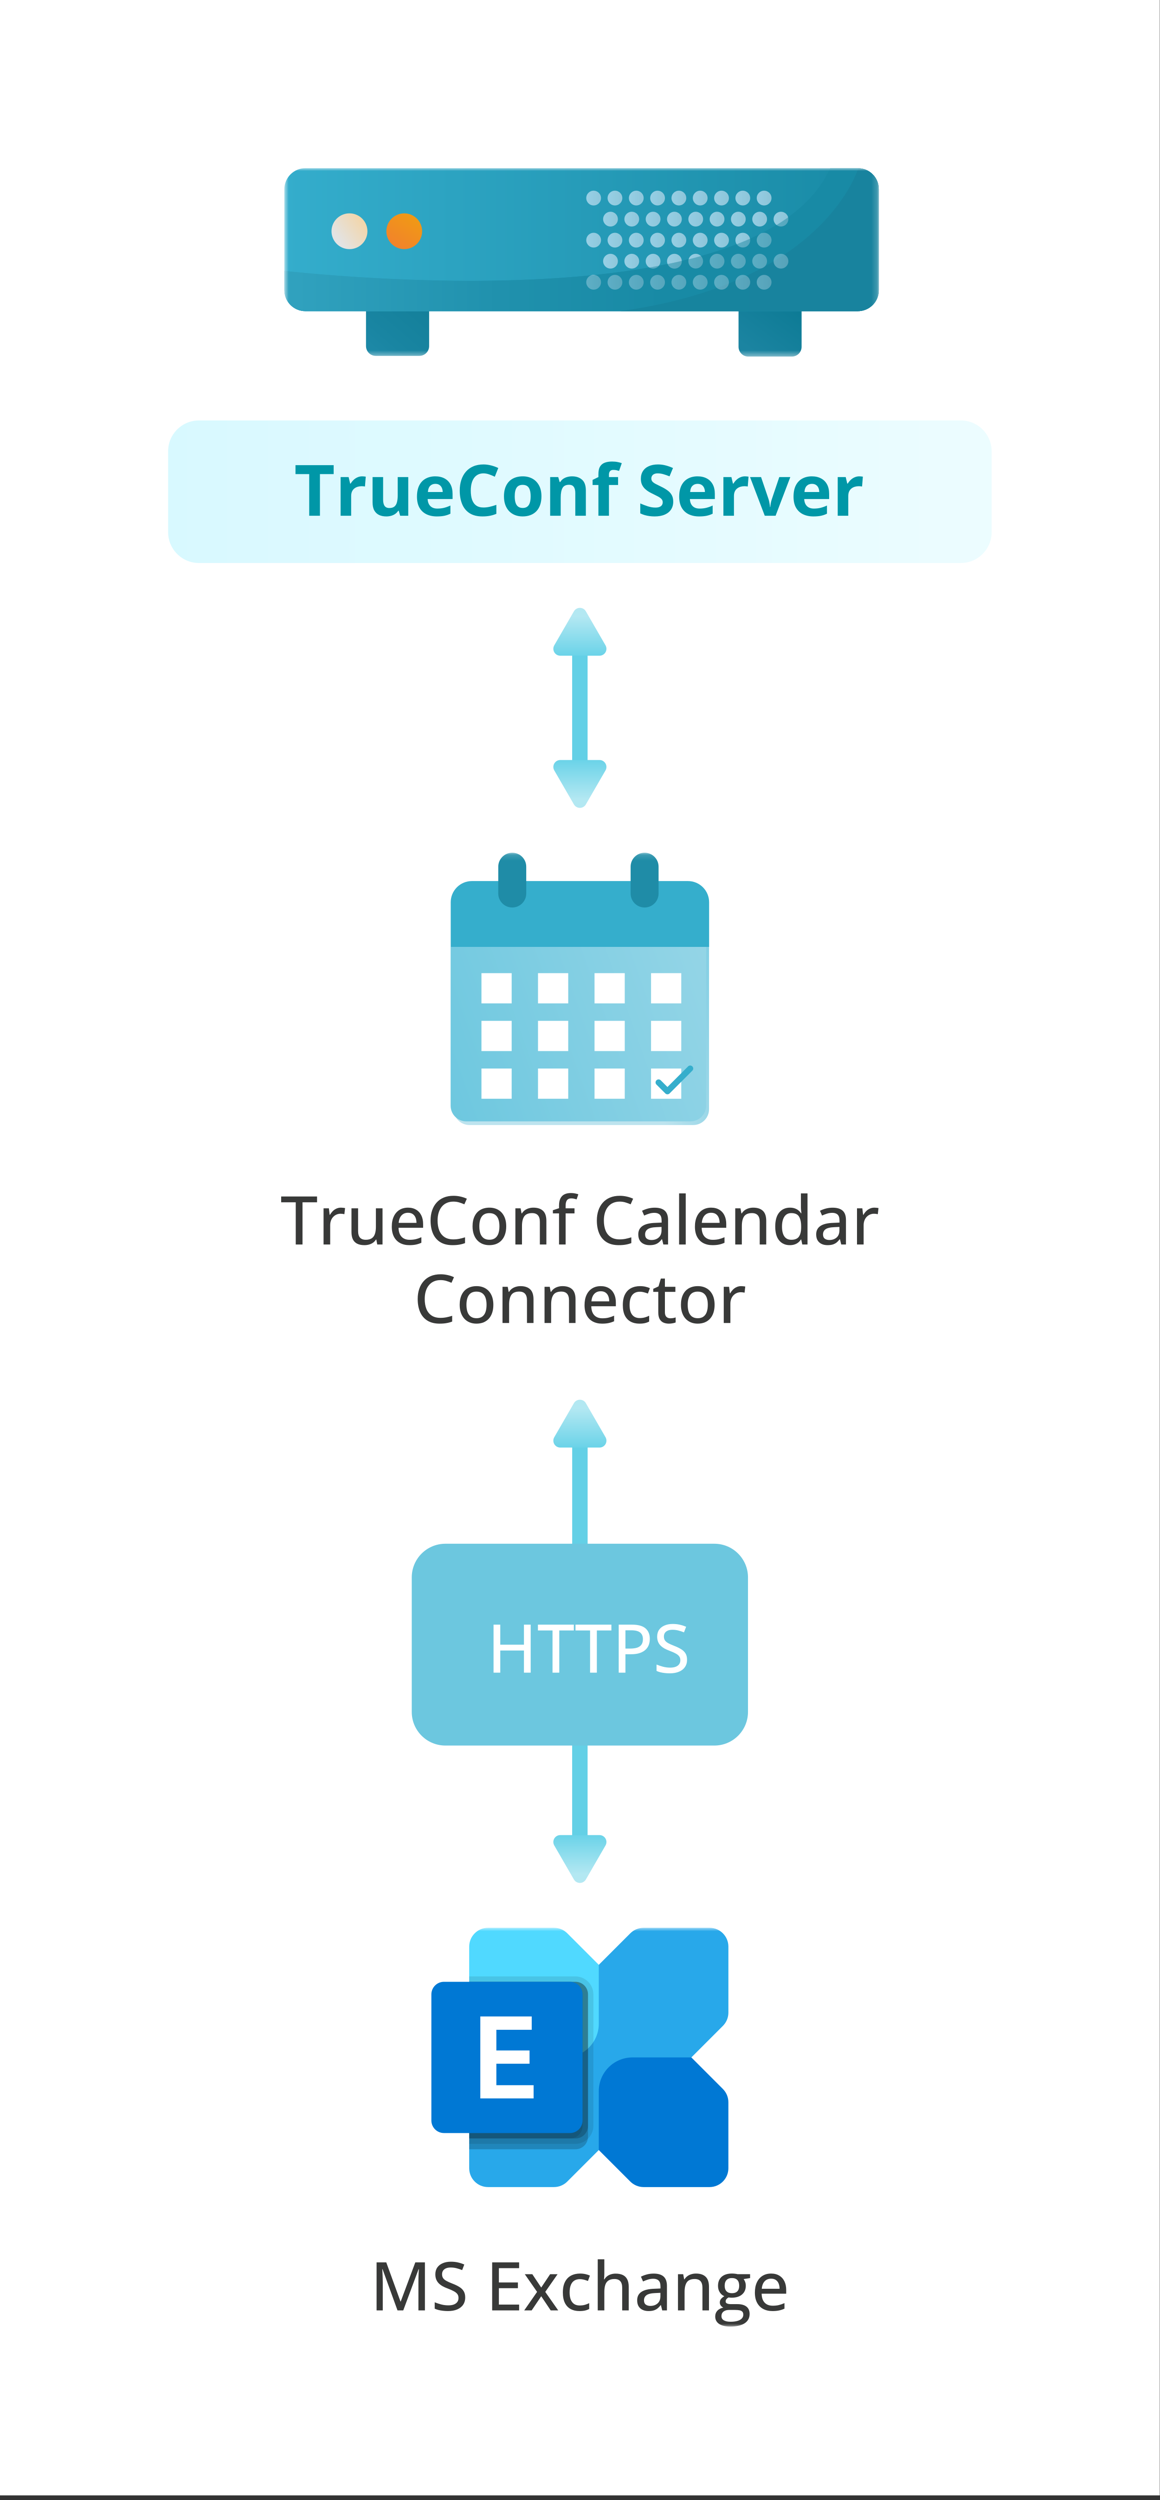 <svg width="207" height="446" viewBox="0 0 207 446" fill="none" xmlns="http://www.w3.org/2000/svg">
<rect x="0" y="0" width="207" height="446" fill="#333333" stroke="none"/>
<g clip-path="url(#clip0_3070_15686)">
<path d="M206.958 0H0V445.14H206.958V0Z" fill="white"/>
<path opacity="0.44" d="M171.45 75H35.508C32.466 75 30 77.465 30 80.506V94.927C30 97.968 32.466 100.433 35.508 100.433H171.45C174.492 100.433 176.958 97.968 176.958 94.927V80.506C176.958 77.465 174.492 75 171.45 75Z" fill="url(#paint0_linear_3070_15686)"/>
<path d="M57.092 92H55.179V84.571H52.73V82.979H59.542V84.571H57.092V92ZM64.633 84.972C64.727 84.972 64.836 84.978 64.96 84.99C65.087 84.999 65.19 85.011 65.268 85.027L65.126 86.792C65.064 86.772 64.976 86.757 64.861 86.749C64.75 86.737 64.653 86.73 64.571 86.73C64.328 86.73 64.092 86.761 63.861 86.823C63.635 86.885 63.431 86.985 63.25 87.125C63.069 87.261 62.925 87.442 62.818 87.668C62.716 87.89 62.664 88.164 62.664 88.489V92H60.782V85.101H62.208L62.485 86.261H62.578C62.714 86.027 62.882 85.813 63.084 85.62C63.289 85.422 63.522 85.266 63.781 85.151C64.044 85.031 64.328 84.972 64.633 84.972ZM72.852 85.101V92H71.408L71.155 91.118H71.056C70.908 91.352 70.723 91.543 70.501 91.692C70.279 91.84 70.034 91.949 69.766 92.019C69.499 92.088 69.221 92.123 68.933 92.123C68.44 92.123 68.01 92.037 67.644 91.864C67.278 91.687 66.992 91.414 66.786 91.044C66.585 90.673 66.484 90.192 66.484 89.6V85.101H68.366V89.131C68.366 89.624 68.454 89.997 68.631 90.248C68.808 90.499 69.09 90.624 69.476 90.624C69.859 90.624 70.159 90.538 70.377 90.365C70.595 90.188 70.748 89.931 70.834 89.594C70.924 89.252 70.97 88.837 70.97 88.347V85.101H72.852ZM77.671 84.972C78.309 84.972 78.858 85.095 79.319 85.342C79.779 85.585 80.135 85.939 80.386 86.403C80.637 86.868 80.762 87.436 80.762 88.106V89.02H76.313C76.334 89.55 76.492 89.968 76.789 90.272C77.089 90.573 77.504 90.723 78.035 90.723C78.475 90.723 78.878 90.677 79.244 90.587C79.611 90.496 79.987 90.361 80.374 90.18V91.636C80.032 91.805 79.674 91.928 79.3 92.006C78.93 92.084 78.479 92.123 77.949 92.123C77.257 92.123 76.645 91.996 76.11 91.741C75.579 91.486 75.162 91.097 74.857 90.575C74.557 90.052 74.407 89.394 74.407 88.6C74.407 87.794 74.543 87.123 74.814 86.588C75.09 86.049 75.472 85.646 75.962 85.379C76.451 85.108 77.021 84.972 77.671 84.972ZM77.683 86.311C77.317 86.311 77.013 86.428 76.77 86.662C76.531 86.897 76.394 87.265 76.357 87.767H78.998C78.993 87.487 78.942 87.238 78.843 87.02C78.749 86.802 78.605 86.63 78.411 86.502C78.222 86.374 77.98 86.311 77.683 86.311ZM86.273 84.441C85.907 84.441 85.582 84.513 85.298 84.657C85.018 84.797 84.781 85.001 84.588 85.268C84.399 85.535 84.255 85.858 84.156 86.237C84.058 86.615 84.008 87.041 84.008 87.514C84.008 88.152 84.086 88.697 84.243 89.149C84.403 89.598 84.65 89.941 84.983 90.18C85.316 90.414 85.746 90.531 86.273 90.531C86.639 90.531 87.005 90.49 87.371 90.408C87.741 90.326 88.142 90.209 88.574 90.056V91.661C88.175 91.825 87.782 91.942 87.396 92.012C87.009 92.086 86.575 92.123 86.094 92.123C85.164 92.123 84.399 91.932 83.798 91.549C83.202 91.163 82.76 90.624 82.472 89.933C82.184 89.238 82.04 88.427 82.04 87.502C82.04 86.819 82.132 86.194 82.317 85.626C82.502 85.058 82.774 84.567 83.132 84.151C83.49 83.736 83.932 83.415 84.459 83.188C84.985 82.962 85.59 82.849 86.273 82.849C86.721 82.849 87.169 82.907 87.618 83.022C88.07 83.133 88.502 83.287 88.914 83.485L88.297 85.04C87.959 84.879 87.62 84.739 87.278 84.62C86.937 84.501 86.602 84.441 86.273 84.441ZM96.621 88.538C96.621 89.114 96.543 89.624 96.386 90.069C96.234 90.513 96.01 90.889 95.714 91.198C95.422 91.502 95.068 91.733 94.652 91.889C94.241 92.045 93.776 92.123 93.258 92.123C92.772 92.123 92.326 92.045 91.919 91.889C91.516 91.733 91.164 91.502 90.864 91.198C90.567 90.889 90.337 90.513 90.172 90.069C90.012 89.624 89.932 89.114 89.932 88.538C89.932 87.773 90.068 87.125 90.339 86.595C90.611 86.064 90.997 85.661 91.499 85.385C92.001 85.109 92.6 84.972 93.295 84.972C93.941 84.972 94.512 85.109 95.01 85.385C95.512 85.661 95.905 86.064 96.189 86.595C96.477 87.125 96.621 87.773 96.621 88.538ZM91.851 88.538C91.851 88.991 91.9 89.371 91.999 89.68C92.098 89.988 92.252 90.221 92.462 90.377C92.672 90.534 92.945 90.612 93.282 90.612C93.616 90.612 93.885 90.534 94.091 90.377C94.301 90.221 94.453 89.988 94.547 89.68C94.646 89.371 94.695 88.991 94.695 88.538C94.695 88.082 94.646 87.703 94.547 87.403C94.453 87.099 94.301 86.87 94.091 86.718C93.881 86.566 93.607 86.49 93.27 86.49C92.772 86.49 92.41 86.66 92.184 87.002C91.962 87.343 91.851 87.855 91.851 88.538ZM102.094 84.972C102.83 84.972 103.423 85.173 103.871 85.576C104.32 85.975 104.544 86.617 104.544 87.502V92H102.662V87.971C102.662 87.477 102.571 87.105 102.39 86.854C102.213 86.603 101.934 86.477 101.551 86.477C100.975 86.477 100.582 86.673 100.372 87.064C100.163 87.454 100.058 88.018 100.058 88.754V92H98.176V85.101H99.613L99.866 85.984H99.971C100.119 85.745 100.302 85.552 100.521 85.404C100.743 85.256 100.987 85.147 101.255 85.077C101.526 85.007 101.806 84.972 102.094 84.972ZM110.295 86.514H108.666V92H106.784V86.514H105.747V85.607L106.784 85.101V84.595C106.784 84.007 106.882 83.55 107.08 83.225C107.281 82.896 107.563 82.666 107.925 82.534C108.291 82.399 108.723 82.331 109.221 82.331C109.587 82.331 109.92 82.362 110.221 82.423C110.521 82.481 110.766 82.547 110.955 82.621L110.474 84.003C110.33 83.958 110.173 83.917 110.005 83.879C109.836 83.843 109.643 83.824 109.425 83.824C109.161 83.824 108.968 83.904 108.845 84.065C108.725 84.221 108.666 84.423 108.666 84.669V85.101H110.295V86.514ZM120.137 89.495C120.137 90.029 120.007 90.494 119.748 90.889C119.489 91.284 119.11 91.589 118.613 91.802C118.119 92.016 117.518 92.123 116.811 92.123C116.498 92.123 116.192 92.103 115.891 92.062C115.595 92.021 115.309 91.961 115.034 91.883C114.762 91.8 114.503 91.7 114.256 91.58V89.803C114.684 89.993 115.128 90.163 115.589 90.315C116.05 90.468 116.506 90.544 116.959 90.544C117.272 90.544 117.522 90.503 117.712 90.42C117.905 90.338 118.045 90.225 118.131 90.081C118.218 89.937 118.261 89.772 118.261 89.587C118.261 89.361 118.185 89.168 118.033 89.007C117.88 88.847 117.671 88.697 117.403 88.557C117.14 88.417 116.842 88.267 116.508 88.106C116.299 88.008 116.07 87.888 115.823 87.749C115.577 87.605 115.342 87.43 115.12 87.224C114.898 87.018 114.715 86.769 114.571 86.477C114.431 86.181 114.361 85.827 114.361 85.416C114.361 84.877 114.484 84.416 114.731 84.034C114.978 83.651 115.33 83.359 115.786 83.158C116.247 82.952 116.79 82.849 117.415 82.849C117.884 82.849 118.331 82.905 118.755 83.016C119.182 83.123 119.629 83.279 120.094 83.485L119.476 84.972C119.061 84.803 118.689 84.674 118.36 84.583C118.03 84.488 117.695 84.441 117.354 84.441C117.115 84.441 116.912 84.48 116.743 84.558C116.574 84.632 116.447 84.739 116.36 84.879C116.274 85.015 116.231 85.173 116.231 85.354C116.231 85.568 116.292 85.749 116.416 85.897C116.543 86.041 116.733 86.181 116.984 86.317C117.239 86.453 117.555 86.611 117.934 86.792C118.395 87.01 118.787 87.238 119.112 87.477C119.441 87.712 119.694 87.989 119.871 88.31C120.048 88.627 120.137 89.022 120.137 89.495ZM124.468 84.972C125.106 84.972 125.655 85.095 126.116 85.342C126.577 85.585 126.933 85.939 127.183 86.403C127.434 86.868 127.56 87.436 127.56 88.106V89.02H123.111C123.131 89.55 123.29 89.968 123.586 90.272C123.886 90.573 124.302 90.723 124.833 90.723C125.273 90.723 125.676 90.677 126.042 90.587C126.408 90.496 126.784 90.361 127.171 90.18V91.636C126.83 91.805 126.472 91.928 126.097 92.006C125.727 92.084 125.277 92.123 124.746 92.123C124.055 92.123 123.442 91.996 122.907 91.741C122.377 91.486 121.959 91.097 121.655 90.575C121.354 90.052 121.204 89.394 121.204 88.6C121.204 87.794 121.34 87.123 121.611 86.588C121.887 86.049 122.27 85.646 122.759 85.379C123.249 85.108 123.818 84.972 124.468 84.972ZM124.481 86.311C124.115 86.311 123.81 86.428 123.568 86.662C123.329 86.897 123.191 87.265 123.154 87.767H125.795C125.791 87.487 125.74 87.238 125.641 87.02C125.546 86.802 125.402 86.63 125.209 86.502C125.02 86.374 124.777 86.311 124.481 86.311ZM132.941 84.972C133.035 84.972 133.144 84.978 133.268 84.99C133.395 84.999 133.498 85.011 133.576 85.027L133.434 86.792C133.373 86.772 133.284 86.757 133.169 86.749C133.058 86.737 132.961 86.73 132.879 86.73C132.636 86.73 132.4 86.761 132.169 86.823C131.943 86.885 131.739 86.985 131.558 87.125C131.377 87.261 131.233 87.442 131.126 87.668C131.024 87.89 130.972 88.164 130.972 88.489V92H129.09V85.101H130.516L130.793 86.261H130.886C131.022 86.027 131.19 85.813 131.392 85.62C131.597 85.422 131.83 85.266 132.089 85.151C132.352 85.031 132.636 84.972 132.941 84.972ZM136.47 92L133.842 85.101H135.81L137.143 89.032C137.217 89.262 137.274 89.505 137.316 89.76C137.361 90.015 137.392 90.243 137.408 90.445H137.457C137.47 90.227 137.499 89.995 137.544 89.748C137.593 89.501 137.657 89.262 137.735 89.032L139.062 85.101H141.03L138.402 92H136.47ZM144.868 84.972C145.506 84.972 146.055 85.095 146.516 85.342C146.977 85.585 147.332 85.939 147.583 86.403C147.834 86.868 147.96 87.436 147.96 88.106V89.02H143.511C143.531 89.55 143.69 89.968 143.986 90.272C144.286 90.573 144.702 90.723 145.232 90.723C145.673 90.723 146.076 90.677 146.442 90.587C146.808 90.496 147.184 90.361 147.571 90.18V91.636C147.23 91.805 146.872 91.928 146.497 92.006C146.127 92.084 145.677 92.123 145.146 92.123C144.455 92.123 143.842 91.996 143.307 91.741C142.776 91.486 142.359 91.097 142.055 90.575C141.754 90.052 141.604 89.394 141.604 88.6C141.604 87.794 141.74 87.123 142.011 86.588C142.287 86.049 142.67 85.646 143.159 85.379C143.649 85.108 144.218 84.972 144.868 84.972ZM144.881 86.311C144.515 86.311 144.21 86.428 143.967 86.662C143.729 86.897 143.591 87.265 143.554 87.767H146.195C146.191 87.487 146.139 87.238 146.041 87.02C145.946 86.802 145.802 86.63 145.609 86.502C145.42 86.374 145.177 86.311 144.881 86.311ZM153.34 84.972C153.435 84.972 153.544 84.978 153.668 84.99C153.795 84.999 153.898 85.011 153.976 85.027L153.834 86.792C153.772 86.772 153.684 86.757 153.569 86.749C153.458 86.737 153.361 86.73 153.279 86.73C153.036 86.73 152.8 86.761 152.569 86.823C152.343 86.885 152.139 86.985 151.958 87.125C151.777 87.261 151.633 87.442 151.526 87.668C151.423 87.89 151.372 88.164 151.372 88.489V92H149.49V85.101H150.915L151.193 86.261H151.286C151.421 86.027 151.59 85.813 151.792 85.62C151.997 85.422 152.23 85.266 152.489 85.151C152.752 85.031 153.036 84.972 153.34 84.972Z" fill="#0097A7"/>
<mask id="mask0_3070_15686" style="mask-type:luminance" maskUnits="userSpaceOnUse" x="50" y="30" width="107" height="34">
<path d="M156.829 30H50.742V63.61H156.829V30Z" fill="white"/>
</mask>
<g mask="url(#mask0_3070_15686)">
<path d="M66.189 51.853H76.579V61.736C76.579 62.199 76.395 62.643 76.068 62.971C75.74 63.298 75.296 63.483 74.832 63.483H67.06C66.596 63.483 66.152 63.298 65.824 62.971C65.497 62.643 65.312 62.199 65.312 61.736V52.724C65.312 52.61 65.335 52.497 65.379 52.391C65.423 52.285 65.487 52.189 65.568 52.109C65.649 52.028 65.745 51.964 65.85 51.92C65.956 51.876 66.069 51.853 66.184 51.853H66.189Z" fill="url(#paint1_linear_3070_15686)"/>
<path d="M131.789 51.98H143.046V61.868C143.046 62.098 143 62.325 142.911 62.537C142.822 62.749 142.693 62.941 142.529 63.103C142.366 63.265 142.173 63.393 141.96 63.48C141.747 63.567 141.519 63.611 141.289 63.609H133.536C133.073 63.609 132.629 63.425 132.301 63.098C131.973 62.77 131.789 62.326 131.789 61.863V51.98Z" fill="url(#paint2_linear_3070_15686)"/>
<path d="M156.83 33.752V51.756C156.828 52.751 156.432 53.705 155.729 54.408C155.025 55.111 154.071 55.507 153.076 55.508H54.496C53.501 55.508 52.546 55.113 51.842 54.409C51.138 53.706 50.742 52.751 50.742 51.756V33.752C50.742 32.757 51.138 31.803 51.842 31.099C52.546 30.395 53.501 30 54.496 30H153.173C154.152 30.026 155.082 30.432 155.765 31.133C156.448 31.834 156.83 32.774 156.83 33.752Z" fill="url(#paint3_linear_3070_15686)"/>
<path d="M156.83 33.752V51.756C156.828 52.751 156.432 53.705 155.729 54.408C155.025 55.111 154.071 55.507 153.076 55.508H54.496C53.501 55.508 52.546 55.113 51.842 54.409C51.138 53.706 50.742 52.751 50.742 51.756V48.331C67.241 50.058 136.562 55.763 148.142 30H153.08C154.075 30.003 155.028 30.399 155.73 31.102C156.433 31.805 156.828 32.758 156.83 33.752Z" fill="url(#paint4_linear_3070_15686)"/>
<g opacity="0.7">
<path d="M105.934 36.648C106.661 36.648 107.25 36.059 107.25 35.332C107.25 34.605 106.661 34.016 105.934 34.016C105.207 34.016 104.617 34.605 104.617 35.332C104.617 36.059 105.207 36.648 105.934 36.648Z" fill="url(#paint5_linear_3070_15686)"/>
<path d="M109.738 36.648C110.466 36.648 111.055 36.059 111.055 35.332C111.055 34.605 110.466 34.016 109.738 34.016C109.011 34.016 108.422 34.605 108.422 35.332C108.422 36.059 109.011 36.648 109.738 36.648Z" fill="url(#paint6_linear_3070_15686)"/>
<path d="M113.543 36.648C114.27 36.648 114.86 36.059 114.86 35.332C114.86 34.605 114.27 34.016 113.543 34.016C112.816 34.016 112.227 34.605 112.227 35.332C112.227 36.059 112.816 36.648 113.543 36.648Z" fill="url(#paint7_linear_3070_15686)"/>
<path d="M117.34 36.648C118.067 36.648 118.657 36.059 118.657 35.332C118.657 34.605 118.067 34.016 117.34 34.016C116.613 34.016 116.023 34.605 116.023 35.332C116.023 36.059 116.613 36.648 117.34 36.648Z" fill="url(#paint8_linear_3070_15686)"/>
<path d="M121.145 36.648C121.872 36.648 122.461 36.059 122.461 35.332C122.461 34.605 121.872 34.016 121.145 34.016C120.418 34.016 119.828 34.605 119.828 35.332C119.828 36.059 120.418 36.648 121.145 36.648Z" fill="url(#paint9_linear_3070_15686)"/>
<path d="M124.949 36.648C125.677 36.648 126.266 36.059 126.266 35.332C126.266 34.605 125.677 34.016 124.949 34.016C124.222 34.016 123.633 34.605 123.633 35.332C123.633 36.059 124.222 36.648 124.949 36.648Z" fill="url(#paint10_linear_3070_15686)"/>
<path d="M128.754 36.648C129.481 36.648 130.071 36.059 130.071 35.332C130.071 34.605 129.481 34.016 128.754 34.016C128.027 34.016 127.438 34.605 127.438 35.332C127.438 36.059 128.027 36.648 128.754 36.648Z" fill="url(#paint11_linear_3070_15686)"/>
<path d="M132.551 36.648C133.278 36.648 133.868 36.059 133.868 35.332C133.868 34.605 133.278 34.016 132.551 34.016C131.824 34.016 131.234 34.605 131.234 35.332C131.234 36.059 131.824 36.648 132.551 36.648Z" fill="url(#paint12_linear_3070_15686)"/>
<path d="M136.356 36.648C137.083 36.648 137.672 36.059 137.672 35.332C137.672 34.605 137.083 34.016 136.356 34.016C135.629 34.016 135.039 34.605 135.039 35.332C135.039 36.059 135.629 36.648 136.356 36.648Z" fill="url(#paint13_linear_3070_15686)"/>
<path d="M108.942 40.406C109.669 40.406 110.258 39.816 110.258 39.09C110.258 38.363 109.669 37.773 108.942 37.773C108.214 37.773 107.625 38.363 107.625 39.09C107.625 39.816 108.214 40.406 108.942 40.406Z" fill="url(#paint14_linear_3070_15686)"/>
<path d="M112.738 40.406C113.466 40.406 114.055 39.816 114.055 39.09C114.055 38.363 113.466 37.773 112.738 37.773C112.011 37.773 111.422 38.363 111.422 39.09C111.422 39.816 112.011 40.406 112.738 40.406Z" fill="url(#paint15_linear_3070_15686)"/>
<path d="M116.543 40.406C117.27 40.406 117.86 39.816 117.86 39.09C117.86 38.363 117.27 37.773 116.543 37.773C115.816 37.773 115.227 38.363 115.227 39.09C115.227 39.816 115.816 40.406 116.543 40.406Z" fill="url(#paint16_linear_3070_15686)"/>
<path d="M120.348 40.406C121.075 40.406 121.664 39.816 121.664 39.09C121.664 38.363 121.075 37.773 120.348 37.773C119.621 37.773 119.031 38.363 119.031 39.09C119.031 39.816 119.621 40.406 120.348 40.406Z" fill="url(#paint17_linear_3070_15686)"/>
<path d="M124.153 40.406C124.88 40.406 125.469 39.816 125.469 39.09C125.469 38.363 124.88 37.773 124.153 37.773C123.425 37.773 122.836 38.363 122.836 39.09C122.836 39.816 123.425 40.406 124.153 40.406Z" fill="url(#paint18_linear_3070_15686)"/>
<path d="M127.957 40.406C128.684 40.406 129.274 39.816 129.274 39.09C129.274 38.363 128.684 37.773 127.957 37.773C127.23 37.773 126.641 38.363 126.641 39.09C126.641 39.816 127.23 40.406 127.957 40.406Z" fill="url(#paint19_linear_3070_15686)"/>
<path d="M131.754 40.406C132.481 40.406 133.071 39.816 133.071 39.09C133.071 38.363 132.481 37.773 131.754 37.773C131.027 37.773 130.438 38.363 130.438 39.09C130.438 39.816 131.027 40.406 131.754 40.406Z" fill="url(#paint20_linear_3070_15686)"/>
<path d="M135.559 40.406C136.286 40.406 136.875 39.816 136.875 39.09C136.875 38.363 136.286 37.773 135.559 37.773C134.832 37.773 134.242 38.363 134.242 39.09C134.242 39.816 134.832 40.406 135.559 40.406Z" fill="url(#paint21_linear_3070_15686)"/>
<path d="M139.363 40.406C140.091 40.406 140.68 39.816 140.68 39.09C140.68 38.363 140.091 37.773 139.363 37.773C138.636 37.773 138.047 38.363 138.047 39.09C138.047 39.816 138.636 40.406 139.363 40.406Z" fill="url(#paint22_linear_3070_15686)"/>
<path d="M105.934 44.157C106.661 44.157 107.25 43.568 107.25 42.841C107.25 42.115 106.661 41.525 105.934 41.525C105.207 41.525 104.617 42.115 104.617 42.841C104.617 43.568 105.207 44.157 105.934 44.157Z" fill="url(#paint23_linear_3070_15686)"/>
<path d="M109.738 44.157C110.466 44.157 111.055 43.568 111.055 42.841C111.055 42.115 110.466 41.525 109.738 41.525C109.011 41.525 108.422 42.115 108.422 42.841C108.422 43.568 109.011 44.157 109.738 44.157Z" fill="url(#paint24_linear_3070_15686)"/>
<path d="M113.543 44.157C114.27 44.157 114.86 43.568 114.86 42.841C114.86 42.115 114.27 41.525 113.543 41.525C112.816 41.525 112.227 42.115 112.227 42.841C112.227 43.568 112.816 44.157 113.543 44.157Z" fill="url(#paint25_linear_3070_15686)"/>
<path d="M117.34 44.157C118.067 44.157 118.657 43.568 118.657 42.841C118.657 42.115 118.067 41.525 117.34 41.525C116.613 41.525 116.023 42.115 116.023 42.841C116.023 43.568 116.613 44.157 117.34 44.157Z" fill="url(#paint26_linear_3070_15686)"/>
<path d="M121.145 44.157C121.872 44.157 122.461 43.568 122.461 42.841C122.461 42.115 121.872 41.525 121.145 41.525C120.418 41.525 119.828 42.115 119.828 42.841C119.828 43.568 120.418 44.157 121.145 44.157Z" fill="url(#paint27_linear_3070_15686)"/>
<path d="M124.949 44.157C125.677 44.157 126.266 43.568 126.266 42.841C126.266 42.115 125.677 41.525 124.949 41.525C124.222 41.525 123.633 42.115 123.633 42.841C123.633 43.568 124.222 44.157 124.949 44.157Z" fill="url(#paint28_linear_3070_15686)"/>
<path d="M128.754 44.157C129.481 44.157 130.071 43.568 130.071 42.841C130.071 42.115 129.481 41.525 128.754 41.525C128.027 41.525 127.438 42.115 127.438 42.841C127.438 43.568 128.027 44.157 128.754 44.157Z" fill="url(#paint29_linear_3070_15686)"/>
<path d="M132.551 44.157C133.278 44.157 133.868 43.568 133.868 42.841C133.868 42.115 133.278 41.525 132.551 41.525C131.824 41.525 131.234 42.115 131.234 42.841C131.234 43.568 131.824 44.157 132.551 44.157Z" fill="url(#paint30_linear_3070_15686)"/>
<path d="M136.356 44.157C137.083 44.157 137.672 43.568 137.672 42.841C137.672 42.115 137.083 41.525 136.356 41.525C135.629 41.525 135.039 42.115 135.039 42.841C135.039 43.568 135.629 44.157 136.356 44.157Z" fill="url(#paint31_linear_3070_15686)"/>
<path d="M105.934 51.667C106.661 51.667 107.25 51.078 107.25 50.351C107.25 49.624 106.661 49.035 105.934 49.035C105.207 49.035 104.617 49.624 104.617 50.351C104.617 51.078 105.207 51.667 105.934 51.667Z" fill="url(#paint32_linear_3070_15686)"/>
<path d="M109.738 51.667C110.466 51.667 111.055 51.078 111.055 50.351C111.055 49.624 110.466 49.035 109.738 49.035C109.011 49.035 108.422 49.624 108.422 50.351C108.422 51.078 109.011 51.667 109.738 51.667Z" fill="url(#paint33_linear_3070_15686)"/>
<path d="M113.543 51.667C114.27 51.667 114.86 51.078 114.86 50.351C114.86 49.624 114.27 49.035 113.543 49.035C112.816 49.035 112.227 49.624 112.227 50.351C112.227 51.078 112.816 51.667 113.543 51.667Z" fill="url(#paint34_linear_3070_15686)"/>
<path d="M117.34 51.667C118.067 51.667 118.657 51.078 118.657 50.351C118.657 49.624 118.067 49.035 117.34 49.035C116.613 49.035 116.023 49.624 116.023 50.351C116.023 51.078 116.613 51.667 117.34 51.667Z" fill="url(#paint35_linear_3070_15686)"/>
<path d="M121.145 51.667C121.872 51.667 122.461 51.078 122.461 50.351C122.461 49.624 121.872 49.035 121.145 49.035C120.418 49.035 119.828 49.624 119.828 50.351C119.828 51.078 120.418 51.667 121.145 51.667Z" fill="url(#paint36_linear_3070_15686)"/>
<path d="M124.949 51.667C125.677 51.667 126.266 51.078 126.266 50.351C126.266 49.624 125.677 49.035 124.949 49.035C124.222 49.035 123.633 49.624 123.633 50.351C123.633 51.078 124.222 51.667 124.949 51.667Z" fill="url(#paint37_linear_3070_15686)"/>
<path d="M128.754 51.667C129.481 51.667 130.071 51.078 130.071 50.351C130.071 49.624 129.481 49.035 128.754 49.035C128.027 49.035 127.438 49.624 127.438 50.351C127.438 51.078 128.027 51.667 128.754 51.667Z" fill="url(#paint38_linear_3070_15686)"/>
<path d="M132.551 51.667C133.278 51.667 133.868 51.078 133.868 50.351C133.868 49.624 133.278 49.035 132.551 49.035C131.824 49.035 131.234 49.624 131.234 50.351C131.234 51.078 131.824 51.667 132.551 51.667Z" fill="url(#paint39_linear_3070_15686)"/>
<path d="M136.356 51.667C137.083 51.667 137.672 51.078 137.672 50.351C137.672 49.624 137.083 49.035 136.356 49.035C135.629 49.035 135.039 49.624 135.039 50.351C135.039 51.078 135.629 51.667 136.356 51.667Z" fill="url(#paint40_linear_3070_15686)"/>
<path d="M108.942 47.909C109.669 47.909 110.258 47.32 110.258 46.593C110.258 45.867 109.669 45.277 108.942 45.277C108.214 45.277 107.625 45.867 107.625 46.593C107.625 47.32 108.214 47.909 108.942 47.909Z" fill="url(#paint41_linear_3070_15686)"/>
<path d="M112.738 47.909C113.466 47.909 114.055 47.32 114.055 46.593C114.055 45.867 113.466 45.277 112.738 45.277C112.011 45.277 111.422 45.867 111.422 46.593C111.422 47.32 112.011 47.909 112.738 47.909Z" fill="url(#paint42_linear_3070_15686)"/>
<path d="M116.543 47.909C117.27 47.909 117.86 47.32 117.86 46.593C117.86 45.867 117.27 45.277 116.543 45.277C115.816 45.277 115.227 45.867 115.227 46.593C115.227 47.32 115.816 47.909 116.543 47.909Z" fill="url(#paint43_linear_3070_15686)"/>
<path d="M120.348 47.909C121.075 47.909 121.664 47.32 121.664 46.593C121.664 45.867 121.075 45.277 120.348 45.277C119.621 45.277 119.031 45.867 119.031 46.593C119.031 47.32 119.621 47.909 120.348 47.909Z" fill="url(#paint44_linear_3070_15686)"/>
<path d="M124.153 47.909C124.88 47.909 125.469 47.32 125.469 46.593C125.469 45.867 124.88 45.277 124.153 45.277C123.425 45.277 122.836 45.867 122.836 46.593C122.836 47.32 123.425 47.909 124.153 47.909Z" fill="url(#paint45_linear_3070_15686)"/>
<path d="M127.957 47.909C128.684 47.909 129.274 47.32 129.274 46.593C129.274 45.867 128.684 45.277 127.957 45.277C127.23 45.277 126.641 45.867 126.641 46.593C126.641 47.32 127.23 47.909 127.957 47.909Z" fill="url(#paint46_linear_3070_15686)"/>
<path d="M131.754 47.909C132.481 47.909 133.071 47.32 133.071 46.593C133.071 45.867 132.481 45.277 131.754 45.277C131.027 45.277 130.438 45.867 130.438 46.593C130.438 47.32 131.027 47.909 131.754 47.909Z" fill="url(#paint47_linear_3070_15686)"/>
<path d="M135.559 47.909C136.286 47.909 136.875 47.32 136.875 46.593C136.875 45.867 136.286 45.277 135.559 45.277C134.832 45.277 134.242 45.867 134.242 46.593C134.242 47.32 134.832 47.909 135.559 47.909Z" fill="url(#paint48_linear_3070_15686)"/>
<path d="M139.363 47.909C140.091 47.909 140.68 47.32 140.68 46.593C140.68 45.867 140.091 45.277 139.363 45.277C138.636 45.277 138.047 45.867 138.047 46.593C138.047 47.32 138.636 47.909 139.363 47.909Z" fill="url(#paint49_linear_3070_15686)"/>
</g>
<path d="M156.83 33.752V51.756C156.828 52.751 156.432 53.705 155.729 54.408C155.025 55.111 154.071 55.507 153.076 55.508H54.496C53.501 55.508 52.546 55.113 51.842 54.409C51.138 53.706 50.742 52.751 50.742 51.756V48.331C59.552 49.261 83.442 51.321 105.56 49.109L106.084 49.06C109.407 48.718 112.682 48.278 115.873 47.72C116.46 47.622 117.043 47.514 117.62 47.402C118.198 47.289 118.648 47.206 119.157 47.094C120.009 46.922 120.85 46.742 121.687 46.541C122.099 46.448 122.51 46.35 122.916 46.247C123.655 46.061 124.384 45.871 125.094 45.675C127.326 45.059 129.46 44.359 131.457 43.576C132.269 43.258 133.062 42.93 133.835 42.598C135.458 41.885 137.032 41.068 138.549 40.151C139.273 39.711 139.968 39.251 140.629 38.782C143.991 36.36 146.585 33.454 148.142 30H153.08C154.075 30.003 155.028 30.399 155.73 31.102C156.433 31.805 156.828 32.758 156.83 33.752Z" fill="url(#paint50_linear_3070_15686)"/>
<path d="M156.831 33.752V51.756C156.829 52.751 156.433 53.705 155.73 54.408C155.026 55.111 154.072 55.507 153.077 55.508H110.656C144.125 50.871 151.892 33.64 153.174 30C154.153 30.026 155.083 30.432 155.766 31.133C156.449 31.834 156.831 32.774 156.831 33.752Z" fill="url(#paint51_linear_3070_15686)"/>
<path d="M65.567 41.252C65.567 42.017 65.291 42.755 64.792 43.334C64.293 43.913 63.602 44.294 62.846 44.408C62.684 44.433 62.52 44.444 62.357 44.442C61.605 44.444 60.877 44.181 60.301 43.7C59.724 43.218 59.336 42.548 59.205 41.809C59.074 41.069 59.208 40.307 59.584 39.656C59.96 39.006 60.554 38.509 61.26 38.253C61.609 38.123 61.979 38.057 62.352 38.058C62.773 38.056 63.19 38.137 63.58 38.297C63.97 38.456 64.324 38.691 64.623 38.988C64.922 39.285 65.159 39.637 65.321 40.026C65.483 40.415 65.567 40.831 65.567 41.252Z" fill="url(#paint52_linear_3070_15686)"/>
<path d="M72.136 44.441C73.899 44.441 75.328 43.013 75.328 41.251C75.328 39.49 73.899 38.062 72.136 38.062C70.374 38.062 68.945 39.49 68.945 41.251C68.945 43.013 70.374 44.441 72.136 44.441Z" fill="url(#paint53_linear_3070_15686)"/>
<g opacity="0.4">
<path d="M140.676 39.09C140.675 39.336 140.605 39.578 140.474 39.786C140.343 39.995 140.156 40.163 139.934 40.27C139.712 40.378 139.464 40.421 139.219 40.395C138.974 40.368 138.741 40.274 138.547 40.122C139.271 39.681 139.966 39.222 140.627 38.752C140.661 38.861 140.677 38.975 140.676 39.09Z" fill="url(#paint54_linear_3070_15686)"/>
<path d="M133.869 42.841C133.869 43.123 133.778 43.398 133.609 43.624C133.44 43.85 133.203 44.016 132.933 44.097C132.662 44.178 132.373 44.169 132.108 44.072C131.843 43.976 131.616 43.796 131.461 43.56C132.273 43.242 133.066 42.915 133.84 42.582C133.858 42.667 133.868 42.754 133.869 42.841Z" fill="url(#paint55_linear_3070_15686)"/>
<path d="M136.356 44.157C137.083 44.157 137.672 43.568 137.672 42.841C137.672 42.115 137.083 41.525 136.356 41.525C135.629 41.525 135.039 42.115 135.039 42.841C135.039 43.568 135.629 44.157 136.356 44.157Z" fill="url(#paint56_linear_3070_15686)"/>
<path d="M105.934 51.667C106.661 51.667 107.25 51.078 107.25 50.351C107.25 49.624 106.661 49.035 105.934 49.035C105.207 49.035 104.617 49.624 104.617 50.351C104.617 51.078 105.207 51.667 105.934 51.667Z" fill="url(#paint57_linear_3070_15686)"/>
<path d="M109.738 51.667C110.466 51.667 111.055 51.078 111.055 50.351C111.055 49.624 110.466 49.035 109.738 49.035C109.011 49.035 108.422 49.624 108.422 50.351C108.422 51.078 109.011 51.667 109.738 51.667Z" fill="url(#paint58_linear_3070_15686)"/>
<path d="M113.543 51.667C114.27 51.667 114.86 51.078 114.86 50.351C114.86 49.624 114.27 49.035 113.543 49.035C112.816 49.035 112.227 49.624 112.227 50.351C112.227 51.078 112.816 51.667 113.543 51.667Z" fill="url(#paint59_linear_3070_15686)"/>
<path d="M117.34 51.667C118.067 51.667 118.657 51.078 118.657 50.351C118.657 49.624 118.067 49.035 117.34 49.035C116.613 49.035 116.023 49.624 116.023 50.351C116.023 51.078 116.613 51.667 117.34 51.667Z" fill="url(#paint60_linear_3070_15686)"/>
<path d="M121.145 51.667C121.872 51.667 122.461 51.078 122.461 50.351C122.461 49.624 121.872 49.035 121.145 49.035C120.418 49.035 119.828 49.624 119.828 50.351C119.828 51.078 120.418 51.667 121.145 51.667Z" fill="url(#paint61_linear_3070_15686)"/>
<path d="M124.949 51.667C125.677 51.667 126.266 51.078 126.266 50.351C126.266 49.624 125.677 49.035 124.949 49.035C124.222 49.035 123.633 49.624 123.633 50.351C123.633 51.078 124.222 51.667 124.949 51.667Z" fill="url(#paint62_linear_3070_15686)"/>
<path d="M128.754 51.667C129.481 51.667 130.071 51.078 130.071 50.351C130.071 49.624 129.481 49.035 128.754 49.035C128.027 49.035 127.438 49.624 127.438 50.351C127.438 51.078 128.027 51.667 128.754 51.667Z" fill="url(#paint63_linear_3070_15686)"/>
<path d="M132.551 51.667C133.278 51.667 133.868 51.078 133.868 50.351C133.868 49.624 133.278 49.035 132.551 49.035C131.824 49.035 131.234 49.624 131.234 50.351C131.234 51.078 131.824 51.667 132.551 51.667Z" fill="url(#paint64_linear_3070_15686)"/>
<path d="M136.356 51.667C137.083 51.667 137.672 51.078 137.672 50.351C137.672 49.624 137.083 49.035 136.356 49.035C135.629 49.035 135.039 49.624 135.039 50.351C135.039 51.078 135.629 51.667 136.356 51.667Z" fill="url(#paint65_linear_3070_15686)"/>
<path d="M117.591 47.387C117.47 47.55 117.312 47.682 117.13 47.773C116.948 47.864 116.747 47.911 116.544 47.91C116.295 47.912 116.052 47.84 115.844 47.705C116.431 47.612 117.014 47.499 117.591 47.387Z" fill="url(#paint66_linear_3070_15686)"/>
<path d="M121.668 46.594C121.672 46.901 121.568 47.2 121.374 47.439C121.179 47.678 120.907 47.84 120.605 47.898C120.303 47.957 119.99 47.907 119.721 47.758C119.452 47.609 119.244 47.37 119.133 47.083C119.984 46.912 120.826 46.731 121.663 46.53C121.667 46.551 121.669 46.573 121.668 46.594Z" fill="url(#paint67_linear_3070_15686)"/>
<path d="M125.068 45.654C125.222 45.806 125.336 45.993 125.4 46.199C125.464 46.406 125.477 46.625 125.436 46.837C125.395 47.049 125.302 47.248 125.166 47.416C125.029 47.583 124.854 47.715 124.654 47.798C124.455 47.882 124.238 47.914 124.023 47.894C123.808 47.873 123.601 47.8 123.421 47.68C123.241 47.561 123.094 47.398 122.991 47.208C122.889 47.017 122.836 46.805 122.836 46.589C122.837 46.467 122.854 46.345 122.885 46.227L125.068 45.654Z" fill="url(#paint68_linear_3070_15686)"/>
<path d="M127.957 47.909C128.684 47.909 129.274 47.32 129.274 46.593C129.274 45.867 128.684 45.277 127.957 45.277C127.23 45.277 126.641 45.867 126.641 46.593C126.641 47.32 127.23 47.909 127.957 47.909Z" fill="url(#paint69_linear_3070_15686)"/>
<path d="M131.754 47.909C132.481 47.909 133.071 47.32 133.071 46.593C133.071 45.867 132.481 45.277 131.754 45.277C131.027 45.277 130.438 45.867 130.438 46.593C130.438 47.32 131.027 47.909 131.754 47.909Z" fill="url(#paint70_linear_3070_15686)"/>
<path d="M135.559 47.909C136.286 47.909 136.875 47.32 136.875 46.593C136.875 45.867 136.286 45.277 135.559 45.277C134.832 45.277 134.242 45.867 134.242 46.593C134.242 47.32 134.832 47.909 135.559 47.909Z" fill="url(#paint71_linear_3070_15686)"/>
<path d="M139.363 47.909C140.091 47.909 140.68 47.32 140.68 46.593C140.68 45.867 140.091 45.277 139.363 45.277C138.636 45.277 138.047 45.867 138.047 46.593C138.047 47.32 138.636 47.909 139.363 47.909Z" fill="url(#paint72_linear_3070_15686)"/>
</g>
</g>
<path d="M103.477 138.433V114.433" stroke="url(#paint73_linear_3070_15686)" stroke-width="2.756" stroke-miterlimit="10" stroke-linecap="round"/>
<path d="M104.548 143.494L108.05 137.431C108.16 137.243 108.217 137.03 108.218 136.813C108.218 136.596 108.161 136.383 108.053 136.195C107.945 136.007 107.788 135.851 107.6 135.742C107.412 135.634 107.199 135.577 106.982 135.577H99.978C99.761 135.577 99.548 135.634 99.359 135.742C99.171 135.851 99.015 136.007 98.907 136.195C98.799 136.383 98.742 136.596 98.742 136.813C98.743 137.03 98.8 137.243 98.909 137.431L102.411 143.494C102.52 143.682 102.676 143.838 102.863 143.946C103.051 144.054 103.263 144.111 103.48 144.111C103.697 144.111 103.909 144.054 104.097 143.946C104.284 143.838 104.44 143.682 104.548 143.494Z" fill="url(#paint74_linear_3070_15686)"/>
<path d="M104.548 109.05L108.05 115.113C108.16 115.301 108.217 115.514 108.218 115.731C108.218 115.948 108.161 116.161 108.053 116.349C107.945 116.537 107.788 116.693 107.6 116.802C107.412 116.91 107.199 116.967 106.982 116.967H99.978C99.761 116.967 99.548 116.91 99.359 116.802C99.171 116.693 99.015 116.537 98.907 116.349C98.799 116.161 98.742 115.948 98.742 115.731C98.743 115.514 98.8 115.301 98.909 115.113L102.411 109.05C102.52 108.862 102.676 108.706 102.863 108.598C103.051 108.49 103.263 108.433 103.48 108.433C103.697 108.433 103.909 108.49 104.097 108.598C104.284 108.706 104.44 108.862 104.548 109.05Z" fill="url(#paint75_linear_3070_15686)"/>
<mask id="mask1_3070_15686" style="mask-type:luminance" maskUnits="userSpaceOnUse" x="35" y="152" width="137" height="90">
<path d="M159.477 152.111H47.477C40.849 152.111 35.477 157.484 35.477 164.111V229.687C35.477 236.315 40.849 241.687 47.477 241.687H159.477C166.104 241.687 171.477 236.315 171.477 229.687V164.111C171.477 157.484 166.104 152.111 159.477 152.111Z" fill="white"/>
</mask>
<g mask="url(#mask1_3070_15686)">
<path d="M84.208 157.167H122.762C123.764 157.167 124.725 157.565 125.434 158.274C126.142 158.982 126.54 159.943 126.54 160.945V168.91H80.43V160.945C80.43 159.943 80.828 158.982 81.536 158.274C82.245 157.565 83.206 157.167 84.208 157.167Z" fill="#35AECC"/>
<path d="M93.906 154.607C93.906 153.229 92.788 152.111 91.41 152.111C90.031 152.111 88.914 153.229 88.914 154.607V159.388C88.914 160.766 90.031 161.883 91.41 161.883C92.788 161.883 93.906 160.766 93.906 159.388V154.607Z" fill="#1F8CA7"/>
<path d="M117.523 154.607C117.523 153.229 116.405 152.111 115.027 152.111C113.649 152.111 112.531 153.229 112.531 154.607V159.388C112.531 160.766 113.649 161.883 115.027 161.883C116.405 161.883 117.523 160.766 117.523 159.388V154.607Z" fill="#1F8CA7"/>
<path d="M80.953 168.91H126.526V197.869C126.526 198.617 126.229 199.334 125.7 199.862C125.172 200.391 124.455 200.688 123.708 200.688H83.772C83.024 200.688 82.307 200.391 81.779 199.862C81.25 199.334 80.953 198.617 80.953 197.869V168.91Z" fill="url(#paint76_linear_3070_15686)"/>
<path d="M80.427 168.91H126.008V197.245C126.008 197.985 125.715 198.694 125.192 199.217C124.669 199.74 123.96 200.034 123.22 200.034H83.202C82.463 200.034 81.754 199.74 81.231 199.217C80.708 198.694 80.414 197.985 80.414 197.245V168.91H80.427Z" fill="url(#paint77_linear_3070_15686)"/>
<path d="M121.571 173.596H116.18V178.987H121.571V173.596Z" fill="white"/>
<path d="M91.306 173.596H85.914V178.987H91.306V173.596Z" fill="white"/>
<path d="M101.399 173.596H96.008V178.987H101.399V173.596Z" fill="white"/>
<path d="M111.485 173.596H106.094V178.987H111.485V173.596Z" fill="white"/>
<path d="M121.571 182.103H116.18V187.494H121.571V182.103Z" fill="white"/>
<path d="M91.306 182.103H85.914V187.494H91.306V182.103Z" fill="white"/>
<path d="M101.399 182.103H96.008V187.494H101.399V182.103Z" fill="white"/>
<path d="M111.485 182.103H106.094V187.494H111.485V182.103Z" fill="white"/>
<path d="M121.571 190.609H116.18V196.001H121.571V190.609Z" fill="white"/>
<path d="M91.306 190.609H85.914V196.001H91.306V190.609Z" fill="white"/>
<path d="M101.399 190.609H96.008V196.001H101.399V190.609Z" fill="white"/>
<path d="M111.485 190.609H106.094V196.001H111.485V190.609Z" fill="white"/>
<path d="M117.523 193.089L119.107 194.668L123.165 190.61" stroke="#35AECC" stroke-width="1.08" stroke-linecap="round" stroke-linejoin="round"/>
</g>
<path d="M103.477 330.208V306.208" stroke="url(#paint78_linear_3070_15686)" stroke-width="2.756" stroke-miterlimit="10" stroke-linecap="round"/>
<path d="M104.548 335.27L108.05 329.206C108.16 329.019 108.217 328.805 108.218 328.588C108.218 328.371 108.161 328.158 108.053 327.97C107.945 327.782 107.788 327.626 107.6 327.518C107.412 327.409 107.199 327.352 106.982 327.353H99.978C99.761 327.352 99.548 327.409 99.359 327.518C99.171 327.626 99.015 327.782 98.907 327.97C98.799 328.158 98.742 328.371 98.742 328.588C98.743 328.805 98.8 329.019 98.909 329.206L102.411 335.27C102.52 335.457 102.676 335.613 102.863 335.721C103.051 335.829 103.263 335.886 103.48 335.886C103.697 335.886 103.909 335.829 104.097 335.721C104.284 335.613 104.44 335.457 104.548 335.27Z" fill="url(#paint79_linear_3070_15686)"/>
<path d="M103.484 255.366V279.366" stroke="url(#paint80_linear_3070_15686)" stroke-width="2.756" stroke-miterlimit="10" stroke-linecap="round"/>
<path d="M102.412 250.304L98.91 256.368C98.801 256.556 98.744 256.769 98.743 256.986C98.743 257.203 98.8 257.416 98.908 257.604C99.016 257.792 99.172 257.948 99.361 258.057C99.549 258.165 99.762 258.222 99.979 258.222H106.983C107.2 258.222 107.413 258.165 107.601 258.057C107.789 257.948 107.946 257.792 108.054 257.604C108.162 257.416 108.219 257.203 108.219 256.986C108.218 256.769 108.161 256.556 108.051 256.368L104.549 250.304C104.441 250.117 104.285 249.961 104.098 249.853C103.91 249.745 103.698 249.688 103.481 249.688C103.264 249.688 103.052 249.745 102.864 249.853C102.677 249.961 102.521 250.117 102.412 250.304Z" fill="url(#paint81_linear_3070_15686)"/>
<path d="M127.477 275.379H79.477C76.163 275.379 73.477 278.065 73.477 281.379V305.379C73.477 308.693 76.163 311.379 79.477 311.379H127.477C130.79 311.379 133.477 308.693 133.477 305.379V281.379C133.477 278.065 130.79 275.379 127.477 275.379Z" fill="url(#paint82_linear_3070_15686)"/>
<path d="M94.699 298.379H93.498V294.424H89.273V298.379H88.072V289.812H89.273V293.387H93.498V289.812H94.699V298.379ZM99.803 298.379H98.596V290.85H95.994V289.812H102.398V290.85H99.803V298.379ZM106.506 298.379H105.299V290.85H102.697V289.812H109.102V290.85H106.506V298.379ZM112.77 289.812C113.875 289.812 114.682 290.033 115.189 290.475C115.701 290.916 115.957 291.543 115.957 292.355C115.957 292.723 115.898 293.072 115.781 293.404C115.664 293.732 115.473 294.023 115.207 294.277C114.945 294.527 114.6 294.727 114.17 294.875C113.74 295.02 113.213 295.092 112.588 295.092H111.609V298.379H110.408V289.812H112.77ZM112.676 290.82H111.609V294.078H112.459C112.955 294.078 113.371 294.023 113.707 293.914C114.043 293.801 114.297 293.621 114.469 293.375C114.641 293.129 114.727 292.805 114.727 292.402C114.727 291.871 114.561 291.475 114.229 291.213C113.896 290.951 113.379 290.82 112.676 290.82ZM122.602 296.076C122.602 296.584 122.475 297.02 122.221 297.383C121.971 297.742 121.617 298.018 121.16 298.209C120.703 298.4 120.16 298.496 119.531 298.496C119.215 298.496 118.912 298.479 118.623 298.443C118.338 298.412 118.072 298.365 117.826 298.303C117.58 298.24 117.357 298.162 117.158 298.068V296.932C117.482 297.064 117.857 297.189 118.283 297.307C118.709 297.42 119.148 297.477 119.602 297.477C119.996 297.477 120.326 297.424 120.592 297.318C120.861 297.209 121.064 297.057 121.201 296.861C121.338 296.666 121.406 296.432 121.406 296.158C121.406 295.885 121.34 295.656 121.207 295.473C121.074 295.285 120.863 295.113 120.574 294.957C120.289 294.801 119.914 294.635 119.449 294.459C119.125 294.342 118.83 294.209 118.564 294.061C118.299 293.908 118.068 293.734 117.873 293.539C117.682 293.344 117.533 293.115 117.428 292.854C117.322 292.588 117.27 292.283 117.27 291.939C117.27 291.467 117.385 291.062 117.615 290.727C117.85 290.391 118.176 290.135 118.594 289.959C119.012 289.779 119.496 289.689 120.047 289.689C120.5 289.689 120.922 289.734 121.312 289.824C121.707 289.914 122.082 290.037 122.438 290.193L122.057 291.189C121.725 291.053 121.391 290.941 121.055 290.855C120.719 290.77 120.371 290.727 120.012 290.727C119.68 290.727 119.398 290.775 119.168 290.873C118.941 290.971 118.768 291.109 118.646 291.289C118.529 291.469 118.471 291.682 118.471 291.928C118.471 292.205 118.533 292.436 118.658 292.619C118.783 292.803 118.98 292.969 119.25 293.117C119.52 293.266 119.871 293.424 120.305 293.592C120.793 293.779 121.207 293.979 121.547 294.189C121.891 294.4 122.152 294.654 122.332 294.951C122.512 295.248 122.602 295.623 122.602 296.076Z" fill="white"/>
<mask id="mask2_3070_15686" style="mask-type:luminance" maskUnits="userSpaceOnUse" x="35" y="343" width="137" height="73">
<path d="M159.477 343.886H47.477C40.849 343.886 35.477 349.259 35.477 355.886V403.141C35.477 409.768 40.849 415.141 47.477 415.141H159.477C166.104 415.141 171.477 409.768 171.477 403.141V355.886C171.477 349.259 166.104 343.886 159.477 343.886Z" fill="white"/>
</mask>
<g mask="url(#mask2_3070_15686)">
<path d="M126.617 343.886H114.854C113.962 343.886 113.107 344.24 112.477 344.871L84.712 372.636C84.081 373.267 83.727 374.122 83.727 375.014V386.777C83.727 388.634 85.232 390.14 87.089 390.14H98.853C99.745 390.14 100.6 389.786 101.231 389.154L128.996 361.39C129.627 360.759 129.981 359.903 129.981 359.012V347.249C129.981 345.392 128.476 343.886 126.619 343.886C126.619 343.886 126.618 343.886 126.617 343.886Z" fill="#28A8EA"/>
<path d="M126.616 390.14H114.853C113.961 390.14 113.105 389.786 112.474 389.155L106.852 383.532V373.026C106.852 369.705 109.544 367.013 112.865 367.013H123.371L128.994 372.636C129.625 373.266 129.979 374.122 129.979 375.014V386.777C129.979 388.635 128.473 390.14 126.616 390.14Z" fill="#0078D4"/>
<path d="M87.089 343.886H98.853C99.745 343.886 100.6 344.24 101.231 344.871L106.854 350.493V361C106.854 364.321 104.162 367.013 100.841 367.013H90.334L84.711 361.39C84.081 360.759 83.727 359.904 83.727 359.012V347.249C83.727 345.392 85.232 343.886 87.089 343.886Z" fill="#50D9FF"/>
<path opacity="0.2" d="M104.927 355.767V381.15C104.929 381.279 104.916 381.408 104.888 381.535C104.707 382.611 103.773 383.399 102.681 383.395H83.727V353.521H102.681C103.919 353.519 104.925 354.521 104.926 355.759C104.926 355.762 104.927 355.764 104.927 355.767Z" fill="black"/>
<path opacity="0.1" d="M105.89 355.769V379.224C105.874 380.989 104.447 382.416 102.681 382.433H83.727V352.56H102.681C104.451 352.566 105.884 353.999 105.89 355.769Z" fill="black"/>
<path opacity="0.2" d="M104.927 355.767V379.222C104.929 380.46 103.927 381.466 102.689 381.467C102.686 381.467 102.684 381.467 102.681 381.467H83.727V353.521H102.681C103.919 353.519 104.925 354.521 104.926 355.759C104.926 355.762 104.927 355.764 104.927 355.767Z" fill="black"/>
<path opacity="0.1" d="M103.963 355.767V379.222C103.966 380.46 102.964 381.466 101.726 381.467C101.723 381.467 101.721 381.467 101.718 381.467H83.727V353.521H101.718C102.956 353.519 103.961 354.521 103.963 355.759C103.963 355.762 103.963 355.764 103.963 355.767Z" fill="black"/>
<path d="M101.71 353.521H79.225C77.983 353.521 76.977 354.528 76.977 355.77V378.255C76.977 379.497 77.983 380.503 79.225 380.503H101.71C102.952 380.503 103.958 379.497 103.958 378.255V355.77C103.958 354.528 102.952 353.521 101.71 353.521Z" fill="#0078D4"/>
<path d="M94.884 362.082H88.575V365.771H94.497V368.135H88.575V371.967H95.22V374.322H85.711V359.706H94.884V362.081V362.082Z" fill="white"/>
<path d="M70.934 412.141L68.262 404.775H68.215C68.227 404.936 68.238 405.143 68.25 405.396C68.266 405.646 68.277 405.92 68.285 406.217C68.297 406.51 68.303 406.799 68.303 407.084V412.141H67.201V403.574H68.93L71.467 410.553H71.508L74.109 403.574H75.826V412.141H74.666V407.014C74.666 406.756 74.67 406.488 74.678 406.211C74.686 405.93 74.695 405.664 74.707 405.414C74.723 405.16 74.736 404.951 74.748 404.787H74.695L71.959 412.141H70.934ZM83.016 409.838C83.016 410.346 82.889 410.781 82.635 411.145C82.385 411.504 82.031 411.779 81.574 411.971C81.117 412.162 80.574 412.258 79.945 412.258C79.629 412.258 79.326 412.24 79.037 412.205C78.752 412.174 78.486 412.127 78.24 412.064C77.994 412.002 77.772 411.924 77.572 411.83V410.693C77.897 410.826 78.272 410.951 78.697 411.068C79.123 411.182 79.562 411.238 80.016 411.238C80.41 411.238 80.74 411.186 81.006 411.08C81.275 410.971 81.478 410.818 81.615 410.623C81.752 410.428 81.82 410.193 81.82 409.92C81.82 409.646 81.754 409.418 81.621 409.234C81.488 409.047 81.277 408.875 80.988 408.719C80.703 408.562 80.328 408.396 79.863 408.221C79.539 408.104 79.244 407.971 78.978 407.822C78.713 407.67 78.482 407.496 78.287 407.301C78.096 407.105 77.947 406.877 77.842 406.615C77.736 406.35 77.684 406.045 77.684 405.701C77.684 405.229 77.799 404.824 78.029 404.488C78.264 404.152 78.59 403.896 79.008 403.721C79.426 403.541 79.91 403.451 80.461 403.451C80.914 403.451 81.336 403.496 81.727 403.586C82.121 403.676 82.496 403.799 82.852 403.955L82.471 404.951C82.139 404.814 81.805 404.703 81.469 404.617C81.133 404.531 80.785 404.488 80.426 404.488C80.094 404.488 79.812 404.537 79.582 404.635C79.356 404.732 79.182 404.871 79.061 405.051C78.943 405.23 78.885 405.443 78.885 405.689C78.885 405.967 78.947 406.197 79.072 406.381C79.197 406.564 79.394 406.73 79.664 406.879C79.934 407.027 80.285 407.186 80.719 407.354C81.207 407.541 81.621 407.74 81.961 407.951C82.305 408.162 82.566 408.416 82.746 408.713C82.926 409.01 83.016 409.385 83.016 409.838ZM92.637 412.141H87.826V403.574H92.637V404.605H89.027V407.154H92.42V408.174H89.027V411.104H92.637V412.141ZM95.842 408.836L93.65 405.684H94.992L96.58 408.062L98.168 405.684H99.498L97.301 408.836L99.615 412.141H98.273L96.58 409.615L94.875 412.141H93.545L95.842 408.836ZM103.4 412.258C102.807 412.258 102.287 412.139 101.842 411.9C101.396 411.662 101.051 411.299 100.805 410.811C100.562 410.318 100.441 409.697 100.441 408.947C100.441 408.166 100.572 407.527 100.834 407.031C101.096 406.531 101.457 406.162 101.918 405.924C102.383 405.686 102.914 405.566 103.512 405.566C103.863 405.566 104.191 405.602 104.496 405.672C104.805 405.742 105.062 405.83 105.27 405.936L104.918 406.891C104.699 406.805 104.463 406.729 104.209 406.662C103.959 406.596 103.721 406.562 103.494 406.562C103.08 406.562 102.736 406.654 102.463 406.838C102.193 407.018 101.99 407.283 101.854 407.635C101.717 407.986 101.648 408.42 101.648 408.936C101.648 409.436 101.715 409.859 101.848 410.207C101.984 410.551 102.184 410.812 102.445 410.992C102.711 411.172 103.041 411.262 103.436 411.262C103.783 411.262 104.096 411.223 104.373 411.145C104.65 411.066 104.906 410.967 105.141 410.846V411.883C104.914 412.008 104.664 412.102 104.391 412.164C104.117 412.227 103.787 412.258 103.4 412.258ZM107.842 403.023V405.531C107.842 405.73 107.836 405.926 107.824 406.117C107.812 406.309 107.799 406.469 107.783 406.598H107.854C107.99 406.371 108.158 406.184 108.357 406.035C108.561 405.883 108.789 405.77 109.043 405.695C109.301 405.617 109.572 405.578 109.857 405.578C110.361 405.578 110.787 405.66 111.135 405.824C111.482 405.988 111.746 406.244 111.926 406.592C112.105 406.936 112.195 407.383 112.195 407.934V412.141H111.029V408.092C111.029 407.576 110.916 407.189 110.689 406.932C110.463 406.67 110.115 406.539 109.646 406.539C109.201 406.539 108.846 406.629 108.58 406.809C108.314 406.984 108.125 407.244 108.012 407.588C107.898 407.932 107.842 408.354 107.842 408.854V412.141H106.664V403.023H107.842ZM116.637 405.572C117.434 405.572 118.029 405.75 118.424 406.105C118.818 406.457 119.016 407.014 119.016 407.775V412.141H118.172L117.943 411.203H117.896C117.717 411.438 117.529 411.633 117.334 411.789C117.139 411.945 116.912 412.062 116.654 412.141C116.4 412.219 116.09 412.258 115.723 412.258C115.332 412.258 114.984 412.188 114.68 412.047C114.375 411.906 114.135 411.695 113.959 411.414C113.787 411.129 113.701 410.768 113.701 410.33C113.701 409.674 113.953 409.176 114.457 408.836C114.961 408.496 115.725 408.311 116.748 408.279L117.861 408.232V407.869C117.861 407.365 117.748 407.01 117.521 406.803C117.299 406.596 116.986 406.492 116.584 406.492C116.252 406.492 115.934 406.541 115.629 406.639C115.324 406.732 115.031 406.846 114.75 406.979L114.375 406.123C114.68 405.967 115.025 405.836 115.412 405.73C115.803 405.625 116.211 405.572 116.637 405.572ZM117.85 409.006L116.947 409.047C116.201 409.074 115.676 409.199 115.371 409.422C115.07 409.641 114.92 409.947 114.92 410.342C114.92 410.686 115.023 410.938 115.23 411.098C115.438 411.258 115.711 411.338 116.051 411.338C116.574 411.338 117.004 411.191 117.34 410.898C117.68 410.602 117.85 410.164 117.85 409.586V409.006ZM124.195 405.566C124.941 405.566 125.514 405.754 125.912 406.129C126.314 406.504 126.516 407.105 126.516 407.934V412.141H125.35V408.092C125.35 407.576 125.236 407.189 125.01 406.932C124.783 406.67 124.436 406.539 123.967 406.539C123.299 406.539 122.83 406.736 122.561 407.131C122.295 407.525 122.162 408.098 122.162 408.848V412.141H120.984V405.684H121.916L122.086 406.592H122.15C122.287 406.365 122.461 406.176 122.672 406.023C122.883 405.871 123.117 405.758 123.375 405.684C123.637 405.605 123.91 405.566 124.195 405.566ZM130.312 415.023C129.449 415.023 128.785 414.865 128.32 414.549C127.859 414.232 127.629 413.791 127.629 413.225C127.629 412.822 127.756 412.48 128.01 412.199C128.264 411.922 128.619 411.734 129.076 411.637C128.904 411.559 128.756 411.439 128.631 411.279C128.51 411.115 128.449 410.932 128.449 410.729C128.449 410.49 128.516 410.285 128.648 410.113C128.785 409.938 128.988 409.768 129.258 409.604C128.918 409.463 128.645 409.23 128.438 408.906C128.23 408.578 128.127 408.195 128.127 407.758C128.127 407.293 128.225 406.896 128.42 406.568C128.619 406.24 128.904 405.99 129.275 405.818C129.646 405.646 130.098 405.561 130.629 405.561C130.746 405.561 130.867 405.566 130.992 405.578C131.117 405.586 131.236 405.6 131.35 405.619C131.463 405.639 131.555 405.658 131.625 405.678H133.852V406.375L132.703 406.551C132.816 406.699 132.908 406.875 132.979 407.078C133.049 407.281 133.084 407.504 133.084 407.746C133.084 408.402 132.859 408.922 132.41 409.305C131.965 409.684 131.348 409.873 130.559 409.873C130.375 409.869 130.189 409.854 130.002 409.826C129.834 409.924 129.707 410.031 129.621 410.148C129.535 410.262 129.492 410.393 129.492 410.541C129.492 410.654 129.529 410.746 129.604 410.816C129.682 410.887 129.793 410.939 129.938 410.975C130.082 411.006 130.258 411.021 130.465 411.021H131.59C132.293 411.021 132.832 411.17 133.207 411.467C133.582 411.764 133.77 412.197 133.77 412.768C133.77 413.49 133.473 414.047 132.879 414.438C132.285 414.828 131.43 415.023 130.312 415.023ZM130.354 414.162C130.857 414.162 131.277 414.111 131.613 414.01C131.953 413.908 132.209 413.764 132.381 413.576C132.553 413.389 132.639 413.166 132.639 412.908C132.639 412.674 132.582 412.494 132.469 412.369C132.359 412.248 132.195 412.166 131.977 412.123C131.758 412.08 131.488 412.059 131.168 412.059H130.102C129.828 412.059 129.59 412.102 129.387 412.188C129.184 412.273 129.025 412.396 128.912 412.557C128.799 412.721 128.742 412.922 128.742 413.16C128.742 413.484 128.881 413.732 129.158 413.904C129.439 414.076 129.838 414.162 130.354 414.162ZM130.611 409.07C131.045 409.07 131.369 408.957 131.584 408.73C131.799 408.5 131.906 408.172 131.906 407.746C131.906 407.289 131.797 406.945 131.578 406.715C131.359 406.484 131.035 406.369 130.605 406.369C130.188 406.369 129.867 406.488 129.645 406.727C129.426 406.961 129.316 407.305 129.316 407.758C129.316 408.176 129.428 408.5 129.65 408.73C129.873 408.957 130.193 409.07 130.611 409.07ZM137.602 405.566C138.164 405.566 138.646 405.688 139.049 405.93C139.451 406.168 139.76 406.506 139.975 406.943C140.189 407.381 140.297 407.896 140.297 408.49V409.158H135.914C135.926 409.85 136.104 410.381 136.447 410.752C136.791 411.119 137.273 411.303 137.895 411.303C138.305 411.303 138.67 411.264 138.99 411.186C139.311 411.107 139.643 410.992 139.986 410.84V411.83C139.662 411.979 139.336 412.086 139.008 412.152C138.684 412.223 138.295 412.258 137.842 412.258C137.217 412.258 136.668 412.133 136.195 411.883C135.727 411.633 135.361 411.264 135.1 410.775C134.838 410.283 134.707 409.678 134.707 408.959C134.707 408.248 134.826 407.641 135.064 407.137C135.303 406.629 135.639 406.24 136.072 405.971C136.506 405.701 137.016 405.566 137.602 405.566ZM137.596 406.48C137.119 406.48 136.736 406.637 136.447 406.949C136.158 407.258 135.988 407.701 135.938 408.279H139.113C139.109 407.924 139.053 407.611 138.943 407.342C138.834 407.072 138.668 406.861 138.445 406.709C138.227 406.557 137.943 406.48 137.596 406.48Z" fill="#383938"/>
</g>
<path d="M132.258 229.426C132.375 229.426 132.502 229.434 132.639 229.449C132.775 229.461 132.893 229.477 132.99 229.496L132.867 230.592C132.773 230.568 132.664 230.549 132.539 230.533C132.418 230.518 132.305 230.51 132.199 230.51C131.949 230.51 131.711 230.557 131.484 230.65C131.258 230.744 131.059 230.881 130.887 231.061C130.715 231.236 130.58 231.453 130.482 231.711C130.385 231.965 130.336 232.256 130.336 232.584V236H129.152V229.543H130.102L130.242 230.709H130.295C130.428 230.475 130.588 230.26 130.775 230.064C130.967 229.869 131.186 229.715 131.432 229.602C131.682 229.484 131.957 229.426 132.258 229.426Z" fill="#383938"/>
<path d="M127.518 232.76C127.518 233.291 127.447 233.766 127.307 234.184C127.17 234.598 126.969 234.949 126.703 235.238C126.441 235.523 126.125 235.742 125.754 235.895C125.383 236.043 124.963 236.117 124.494 236.117C124.057 236.117 123.654 236.043 123.287 235.895C122.924 235.742 122.609 235.523 122.344 235.238C122.078 234.949 121.873 234.598 121.729 234.184C121.584 233.766 121.512 233.291 121.512 232.76C121.512 232.053 121.633 231.451 121.875 230.955C122.117 230.455 122.463 230.076 122.912 229.818C123.365 229.557 123.904 229.426 124.529 229.426C125.123 229.426 125.645 229.557 126.094 229.818C126.543 230.08 126.893 230.459 127.143 230.955C127.393 231.451 127.518 232.053 127.518 232.76ZM122.719 232.76C122.719 233.256 122.781 233.684 122.906 234.043C123.035 234.398 123.23 234.672 123.492 234.863C123.758 235.055 124.1 235.15 124.518 235.15C124.928 235.15 125.266 235.055 125.531 234.863C125.797 234.672 125.992 234.398 126.117 234.043C126.242 233.684 126.305 233.256 126.305 232.76C126.305 232.268 126.242 231.846 126.117 231.494C125.992 231.143 125.797 230.873 125.531 230.686C125.27 230.498 124.928 230.404 124.506 230.404C123.889 230.404 123.436 230.611 123.146 231.025C122.861 231.436 122.719 232.014 122.719 232.76Z" fill="#383938"/>
<path d="M119.613 235.162C119.781 235.162 119.951 235.148 120.123 235.121C120.295 235.09 120.443 235.051 120.568 235.004V235.906C120.436 235.965 120.258 236.014 120.035 236.053C119.816 236.096 119.592 236.117 119.361 236.117C119.01 236.117 118.691 236.057 118.406 235.936C118.121 235.814 117.893 235.607 117.721 235.314C117.553 235.021 117.469 234.615 117.469 234.096V230.451H116.572V229.906L117.51 229.473L117.926 228.078H118.652V229.543H120.521V230.451H118.652V234.078C118.652 234.441 118.738 234.713 118.91 234.893C119.086 235.072 119.32 235.162 119.613 235.162Z" fill="#383938"/>
<path d="M114.1 236.117C113.506 236.117 112.986 235.998 112.541 235.76C112.096 235.521 111.75 235.158 111.504 234.67C111.262 234.178 111.141 233.557 111.141 232.807C111.141 232.025 111.271 231.387 111.533 230.891C111.795 230.391 112.156 230.021 112.617 229.783C113.082 229.545 113.613 229.426 114.211 229.426C114.562 229.426 114.891 229.461 115.195 229.531C115.504 229.602 115.762 229.689 115.969 229.795L115.617 230.75C115.398 230.664 115.162 230.588 114.908 230.521C114.658 230.455 114.42 230.422 114.193 230.422C113.779 230.422 113.436 230.514 113.162 230.697C112.893 230.877 112.689 231.143 112.553 231.494C112.416 231.846 112.348 232.279 112.348 232.795C112.348 233.295 112.414 233.719 112.547 234.066C112.684 234.41 112.883 234.672 113.145 234.852C113.41 235.031 113.74 235.121 114.135 235.121C114.482 235.121 114.795 235.082 115.072 235.004C115.35 234.926 115.605 234.826 115.84 234.705V235.742C115.613 235.867 115.363 235.961 115.09 236.023C114.816 236.086 114.486 236.117 114.1 236.117Z" fill="#383938"/>
<path d="M107.203 229.426C107.766 229.426 108.248 229.547 108.65 229.789C109.053 230.027 109.361 230.365 109.576 230.803C109.791 231.24 109.898 231.756 109.898 232.35V233.018H105.516C105.527 233.709 105.705 234.24 106.049 234.611C106.393 234.979 106.875 235.162 107.496 235.162C107.906 235.162 108.271 235.123 108.592 235.045C108.912 234.967 109.244 234.852 109.588 234.699V235.689C109.264 235.838 108.938 235.945 108.609 236.012C108.285 236.082 107.896 236.117 107.443 236.117C106.818 236.117 106.27 235.992 105.797 235.742C105.328 235.492 104.963 235.123 104.701 234.635C104.439 234.143 104.309 233.537 104.309 232.818C104.309 232.107 104.428 231.5 104.666 230.996C104.904 230.488 105.24 230.1 105.674 229.83C106.107 229.561 106.617 229.426 107.203 229.426ZM107.197 230.34C106.721 230.34 106.338 230.496 106.049 230.809C105.76 231.117 105.59 231.561 105.539 232.139H108.715C108.711 231.783 108.654 231.471 108.545 231.201C108.436 230.932 108.27 230.721 108.047 230.568C107.828 230.416 107.545 230.34 107.197 230.34Z" fill="#383938"/>
<path d="M100.383 229.426C101.129 229.426 101.701 229.613 102.1 229.988C102.502 230.363 102.703 230.965 102.703 231.793V236H101.537V231.951C101.537 231.436 101.424 231.049 101.197 230.791C100.971 230.529 100.623 230.398 100.154 230.398C99.486 230.398 99.018 230.596 98.748 230.99C98.482 231.385 98.35 231.957 98.35 232.707V236H97.172V229.543H98.103L98.273 230.451H98.338C98.475 230.225 98.648 230.035 98.859 229.883C99.07 229.73 99.305 229.617 99.562 229.543C99.824 229.465 100.098 229.426 100.383 229.426Z" fill="#383938"/>
<path d="M92.883 229.426C93.629 229.426 94.201 229.613 94.6 229.988C95.002 230.363 95.203 230.965 95.203 231.793V236H94.037V231.951C94.037 231.436 93.924 231.049 93.697 230.791C93.471 230.529 93.123 230.398 92.654 230.398C91.986 230.398 91.518 230.596 91.248 230.99C90.982 231.385 90.85 231.957 90.85 232.707V236H89.672V229.543H90.603L90.773 230.451H90.838C90.975 230.225 91.148 230.035 91.359 229.883C91.57 229.73 91.805 229.617 92.062 229.543C92.324 229.465 92.598 229.426 92.883 229.426Z" fill="#383938"/>
<path d="M88.037 232.76C88.037 233.291 87.967 233.766 87.826 234.184C87.689 234.598 87.488 234.949 87.223 235.238C86.961 235.523 86.644 235.742 86.273 235.895C85.902 236.043 85.482 236.117 85.014 236.117C84.576 236.117 84.174 236.043 83.807 235.895C83.443 235.742 83.129 235.523 82.863 235.238C82.598 234.949 82.393 234.598 82.248 234.184C82.103 233.766 82.031 233.291 82.031 232.76C82.031 232.053 82.152 231.451 82.394 230.955C82.637 230.455 82.982 230.076 83.432 229.818C83.885 229.557 84.424 229.426 85.049 229.426C85.643 229.426 86.164 229.557 86.613 229.818C87.062 230.08 87.412 230.459 87.662 230.955C87.912 231.451 88.037 232.053 88.037 232.76ZM83.238 232.76C83.238 233.256 83.301 233.684 83.426 234.043C83.555 234.398 83.75 234.672 84.012 234.863C84.277 235.055 84.619 235.15 85.037 235.15C85.447 235.15 85.785 235.055 86.051 234.863C86.316 234.672 86.512 234.398 86.637 234.043C86.762 233.684 86.824 233.256 86.824 232.76C86.824 232.268 86.762 231.846 86.637 231.494C86.512 231.143 86.316 230.873 86.051 230.686C85.789 230.498 85.447 230.404 85.025 230.404C84.408 230.404 83.955 230.611 83.666 231.025C83.381 231.436 83.238 232.014 83.238 232.76Z" fill="#383938"/>
<path d="M78.615 228.348C78.174 228.348 77.777 228.426 77.426 228.582C77.078 228.734 76.783 228.959 76.541 229.256C76.299 229.549 76.113 229.902 75.984 230.316C75.856 230.73 75.791 231.197 75.791 231.717C75.791 232.408 75.893 233.006 76.096 233.51C76.303 234.014 76.613 234.402 77.027 234.676C77.441 234.949 77.963 235.086 78.592 235.086C78.967 235.086 79.324 235.053 79.664 234.986C80.008 234.916 80.35 234.826 80.689 234.717V235.748C80.361 235.873 80.022 235.965 79.67 236.023C79.322 236.086 78.914 236.117 78.445 236.117C77.57 236.117 76.842 235.936 76.26 235.572C75.682 235.209 75.25 234.699 74.965 234.043C74.68 233.383 74.537 232.605 74.537 231.711C74.537 231.062 74.627 230.471 74.807 229.936C74.986 229.396 75.25 228.932 75.598 228.541C75.945 228.146 76.371 227.844 76.875 227.633C77.383 227.418 77.967 227.311 78.627 227.311C79.057 227.311 79.475 227.357 79.881 227.451C80.291 227.541 80.668 227.668 81.012 227.832L80.566 228.834C80.281 228.705 79.975 228.592 79.647 228.494C79.322 228.396 78.978 228.348 78.615 228.348Z" fill="#383938"/>
<path d="M156.035 215.426C156.152 215.426 156.279 215.434 156.416 215.449C156.553 215.461 156.67 215.477 156.768 215.496L156.645 216.592C156.551 216.568 156.441 216.549 156.316 216.533C156.195 216.518 156.082 216.51 155.977 216.51C155.727 216.51 155.488 216.557 155.262 216.65C155.035 216.744 154.836 216.881 154.664 217.061C154.492 217.236 154.357 217.453 154.26 217.711C154.162 217.965 154.113 218.256 154.113 218.584V222H152.93V215.543H153.879L154.02 216.709H154.072C154.205 216.475 154.365 216.26 154.553 216.064C154.744 215.869 154.963 215.715 155.209 215.602C155.459 215.484 155.734 215.426 156.035 215.426Z" fill="#383938"/>
<path d="M148.582 215.432C149.379 215.432 149.975 215.609 150.369 215.965C150.764 216.316 150.961 216.873 150.961 217.635V222H150.117L149.889 221.062H149.842C149.662 221.297 149.475 221.492 149.279 221.648C149.084 221.805 148.857 221.922 148.6 222C148.346 222.078 148.035 222.117 147.668 222.117C147.277 222.117 146.93 222.047 146.625 221.906C146.32 221.766 146.08 221.555 145.904 221.273C145.732 220.988 145.646 220.627 145.646 220.189C145.646 219.533 145.898 219.035 146.402 218.695C146.906 218.355 147.67 218.17 148.693 218.139L149.807 218.092V217.729C149.807 217.225 149.693 216.869 149.467 216.662C149.244 216.455 148.932 216.352 148.529 216.352C148.197 216.352 147.879 216.4 147.574 216.498C147.27 216.592 146.977 216.705 146.695 216.838L146.32 215.982C146.625 215.826 146.971 215.695 147.357 215.59C147.748 215.484 148.156 215.432 148.582 215.432ZM149.795 218.865L148.893 218.906C148.146 218.934 147.621 219.059 147.316 219.281C147.016 219.5 146.865 219.807 146.865 220.201C146.865 220.545 146.969 220.797 147.176 220.957C147.383 221.117 147.656 221.197 147.996 221.197C148.52 221.197 148.949 221.051 149.285 220.758C149.625 220.461 149.795 220.023 149.795 219.445V218.865Z" fill="#383938"/>
<path d="M140.936 222.117C140.146 222.117 139.516 221.838 139.043 221.279C138.574 220.721 138.34 219.893 138.34 218.795C138.34 217.686 138.578 216.848 139.055 216.281C139.535 215.711 140.172 215.426 140.965 215.426C141.297 215.426 141.588 215.471 141.838 215.561C142.088 215.65 142.303 215.77 142.482 215.918C142.666 216.066 142.818 216.234 142.939 216.422H143.01C142.99 216.301 142.971 216.131 142.951 215.912C142.932 215.693 142.922 215.502 142.922 215.338V212.883H144.1V222H143.168L142.975 221.104H142.922C142.805 221.291 142.654 221.463 142.471 221.619C142.291 221.771 142.074 221.893 141.82 221.982C141.57 222.072 141.275 222.117 140.936 222.117ZM141.211 221.156C141.848 221.156 142.297 220.973 142.559 220.605C142.824 220.238 142.959 219.693 142.963 218.971V218.789C142.963 218.02 142.836 217.43 142.582 217.02C142.332 216.605 141.871 216.398 141.199 216.398C140.652 216.398 140.24 216.613 139.963 217.043C139.686 217.469 139.547 218.061 139.547 218.818C139.547 219.568 139.686 220.146 139.963 220.553C140.24 220.955 140.656 221.156 141.211 221.156Z" fill="#383938"/>
<path d="M134.414 215.426C135.16 215.426 135.732 215.613 136.131 215.988C136.533 216.363 136.734 216.965 136.734 217.793V222H135.568V217.951C135.568 217.436 135.455 217.049 135.229 216.791C135.002 216.529 134.654 216.398 134.186 216.398C133.518 216.398 133.049 216.596 132.779 216.99C132.514 217.385 132.381 217.957 132.381 218.707V222H131.203V215.543H132.135L132.305 216.451H132.369C132.506 216.225 132.68 216.035 132.891 215.883C133.102 215.73 133.336 215.617 133.594 215.543C133.855 215.465 134.129 215.426 134.414 215.426Z" fill="#383938"/>
<path d="M126.902 215.426C127.465 215.426 127.947 215.547 128.35 215.789C128.752 216.027 129.061 216.365 129.275 216.803C129.49 217.24 129.598 217.756 129.598 218.35V219.018H125.215C125.227 219.709 125.404 220.24 125.748 220.611C126.092 220.979 126.574 221.162 127.195 221.162C127.605 221.162 127.971 221.123 128.291 221.045C128.611 220.967 128.943 220.852 129.287 220.699V221.689C128.963 221.838 128.637 221.945 128.309 222.012C127.984 222.082 127.596 222.117 127.143 222.117C126.518 222.117 125.969 221.992 125.496 221.742C125.027 221.492 124.662 221.123 124.4 220.635C124.139 220.143 124.008 219.537 124.008 218.818C124.008 218.107 124.127 217.5 124.365 216.996C124.604 216.488 124.939 216.1 125.373 215.83C125.807 215.561 126.316 215.426 126.902 215.426ZM126.896 216.34C126.42 216.34 126.037 216.496 125.748 216.809C125.459 217.117 125.289 217.561 125.238 218.139H128.414C128.41 217.783 128.354 217.471 128.244 217.201C128.135 216.932 127.969 216.721 127.746 216.568C127.527 216.416 127.244 216.34 126.896 216.34Z" fill="#383938"/>
<path d="M122.367 222H121.184V212.883H122.367V222Z" fill="#383938"/>
<path d="M116.836 215.432C117.633 215.432 118.229 215.609 118.623 215.965C119.018 216.316 119.215 216.873 119.215 217.635V222H118.371L118.143 221.062H118.096C117.916 221.297 117.729 221.492 117.533 221.648C117.338 221.805 117.111 221.922 116.854 222C116.6 222.078 116.289 222.117 115.922 222.117C115.531 222.117 115.184 222.047 114.879 221.906C114.574 221.766 114.334 221.555 114.158 221.273C113.986 220.988 113.9 220.627 113.9 220.189C113.9 219.533 114.152 219.035 114.656 218.695C115.16 218.355 115.924 218.17 116.947 218.139L118.061 218.092V217.729C118.061 217.225 117.947 216.869 117.721 216.662C117.498 216.455 117.186 216.352 116.783 216.352C116.451 216.352 116.133 216.4 115.828 216.498C115.523 216.592 115.23 216.705 114.949 216.838L114.574 215.982C114.879 215.826 115.225 215.695 115.611 215.59C116.002 215.484 116.41 215.432 116.836 215.432ZM118.049 218.865L117.146 218.906C116.4 218.934 115.875 219.059 115.57 219.281C115.27 219.5 115.119 219.807 115.119 220.201C115.119 220.545 115.223 220.797 115.43 220.957C115.637 221.117 115.91 221.197 116.25 221.197C116.773 221.197 117.203 221.051 117.539 220.758C117.879 220.461 118.049 220.023 118.049 219.445V218.865Z" fill="#383938"/>
<path d="M110.584 214.348C110.143 214.348 109.746 214.426 109.395 214.582C109.047 214.734 108.752 214.959 108.51 215.256C108.268 215.549 108.082 215.902 107.953 216.316C107.824 216.73 107.76 217.197 107.76 217.717C107.76 218.408 107.861 219.006 108.064 219.51C108.271 220.014 108.582 220.402 108.996 220.676C109.41 220.949 109.932 221.086 110.561 221.086C110.936 221.086 111.293 221.053 111.633 220.986C111.977 220.916 112.318 220.826 112.658 220.717V221.748C112.33 221.873 111.99 221.965 111.639 222.023C111.291 222.086 110.883 222.117 110.414 222.117C109.539 222.117 108.811 221.936 108.229 221.572C107.65 221.209 107.219 220.699 106.934 220.043C106.648 219.383 106.506 218.605 106.506 217.711C106.506 217.062 106.596 216.471 106.775 215.936C106.955 215.396 107.219 214.932 107.566 214.541C107.914 214.146 108.34 213.844 108.844 213.633C109.352 213.418 109.936 213.311 110.596 213.311C111.025 213.311 111.443 213.357 111.85 213.451C112.26 213.541 112.637 213.668 112.98 213.832L112.535 214.834C112.25 214.705 111.943 214.592 111.615 214.494C111.291 214.396 110.947 214.348 110.584 214.348Z" fill="#383938"/>
<path d="M102.521 216.451H100.934V222H99.756V216.451H98.66V215.883L99.756 215.525V215.08C99.756 214.537 99.84 214.102 100.008 213.773C100.176 213.441 100.416 213.199 100.729 213.047C101.045 212.895 101.428 212.818 101.877 212.818C102.146 212.818 102.393 212.842 102.615 212.889C102.842 212.936 103.037 212.988 103.201 213.047L102.896 213.949C102.764 213.906 102.615 213.867 102.451 213.832C102.287 213.793 102.113 213.773 101.93 213.773C101.59 213.773 101.338 213.883 101.174 214.102C101.014 214.32 100.934 214.65 100.934 215.092V215.543H102.521V216.451Z" fill="#383938"/>
<path d="M95.18 215.426C95.926 215.426 96.498 215.613 96.897 215.988C97.299 216.363 97.5 216.965 97.5 217.793V222H96.334V217.951C96.334 217.436 96.221 217.049 95.994 216.791C95.768 216.529 95.42 216.398 94.951 216.398C94.283 216.398 93.814 216.596 93.545 216.99C93.279 217.385 93.147 217.957 93.147 218.707V222H91.969V215.543H92.9L93.07 216.451H93.135C93.272 216.225 93.445 216.035 93.656 215.883C93.867 215.73 94.102 215.617 94.359 215.543C94.621 215.465 94.894 215.426 95.18 215.426Z" fill="#383938"/>
<path d="M90.334 218.76C90.334 219.291 90.264 219.766 90.123 220.184C89.986 220.598 89.785 220.949 89.519 221.238C89.258 221.523 88.941 221.742 88.57 221.895C88.199 222.043 87.779 222.117 87.311 222.117C86.873 222.117 86.471 222.043 86.103 221.895C85.74 221.742 85.426 221.523 85.16 221.238C84.894 220.949 84.689 220.598 84.545 220.184C84.4 219.766 84.328 219.291 84.328 218.76C84.328 218.053 84.449 217.451 84.691 216.955C84.934 216.455 85.279 216.076 85.728 215.818C86.182 215.557 86.721 215.426 87.346 215.426C87.939 215.426 88.461 215.557 88.91 215.818C89.359 216.08 89.709 216.459 89.959 216.955C90.209 217.451 90.334 218.053 90.334 218.76ZM85.535 218.76C85.535 219.256 85.598 219.684 85.723 220.043C85.852 220.398 86.047 220.672 86.309 220.863C86.574 221.055 86.916 221.15 87.334 221.15C87.744 221.15 88.082 221.055 88.348 220.863C88.613 220.672 88.809 220.398 88.934 220.043C89.059 219.684 89.121 219.256 89.121 218.76C89.121 218.268 89.059 217.846 88.934 217.494C88.809 217.143 88.613 216.873 88.348 216.686C88.086 216.498 87.744 216.404 87.322 216.404C86.705 216.404 86.252 216.611 85.963 217.025C85.678 217.436 85.535 218.014 85.535 218.76Z" fill="#383938"/>
<path d="M80.912 214.348C80.471 214.348 80.074 214.426 79.723 214.582C79.375 214.734 79.08 214.959 78.838 215.256C78.596 215.549 78.41 215.902 78.281 216.316C78.152 216.73 78.088 217.197 78.088 217.717C78.088 218.408 78.189 219.006 78.393 219.51C78.6 220.014 78.91 220.402 79.324 220.676C79.738 220.949 80.26 221.086 80.889 221.086C81.264 221.086 81.621 221.053 81.961 220.986C82.305 220.916 82.647 220.826 82.986 220.717V221.748C82.658 221.873 82.318 221.965 81.967 222.023C81.619 222.086 81.211 222.117 80.742 222.117C79.867 222.117 79.139 221.936 78.557 221.572C77.978 221.209 77.547 220.699 77.262 220.043C76.977 219.383 76.834 218.605 76.834 217.711C76.834 217.062 76.924 216.471 77.103 215.936C77.283 215.396 77.547 214.932 77.894 214.541C78.242 214.146 78.668 213.844 79.172 213.633C79.68 213.418 80.264 213.311 80.924 213.311C81.353 213.311 81.772 213.357 82.178 213.451C82.588 213.541 82.965 213.668 83.309 213.832L82.863 214.834C82.578 214.705 82.272 214.592 81.943 214.494C81.619 214.396 81.275 214.348 80.912 214.348Z" fill="#383938"/>
<path d="M72.809 215.426C73.371 215.426 73.853 215.547 74.256 215.789C74.658 216.027 74.967 216.365 75.182 216.803C75.397 217.24 75.504 217.756 75.504 218.35V219.018H71.121C71.133 219.709 71.311 220.24 71.654 220.611C71.998 220.979 72.481 221.162 73.102 221.162C73.512 221.162 73.877 221.123 74.197 221.045C74.518 220.967 74.85 220.852 75.193 220.699V221.689C74.869 221.838 74.543 221.945 74.215 222.012C73.891 222.082 73.502 222.117 73.049 222.117C72.424 222.117 71.875 221.992 71.402 221.742C70.934 221.492 70.568 221.123 70.307 220.635C70.045 220.143 69.914 219.537 69.914 218.818C69.914 218.107 70.033 217.5 70.272 216.996C70.51 216.488 70.846 216.1 71.279 215.83C71.713 215.561 72.223 215.426 72.809 215.426ZM72.803 216.34C72.326 216.34 71.943 216.496 71.654 216.809C71.365 217.117 71.195 217.561 71.144 218.139H74.32C74.316 217.783 74.26 217.471 74.15 217.201C74.041 216.932 73.875 216.721 73.652 216.568C73.434 216.416 73.15 216.34 72.803 216.34Z" fill="#383938"/>
<path d="M68.262 215.543V222H67.318L67.154 221.115H67.09C66.957 221.338 66.785 221.523 66.574 221.672C66.363 221.82 66.127 221.932 65.865 222.006C65.603 222.08 65.326 222.117 65.033 222.117C64.537 222.117 64.115 222.035 63.768 221.871C63.424 221.707 63.162 221.453 62.982 221.109C62.807 220.762 62.719 220.314 62.719 219.768V215.543H63.902V219.604C63.902 220.123 64.014 220.512 64.236 220.77C64.463 221.027 64.807 221.156 65.268 221.156C65.717 221.156 66.072 221.068 66.334 220.893C66.6 220.713 66.789 220.453 66.902 220.113C67.019 219.77 67.078 219.35 67.078 218.854V215.543H68.262Z" fill="#383938"/>
<path d="M60.844 215.426C60.961 215.426 61.088 215.434 61.225 215.449C61.361 215.461 61.478 215.477 61.576 215.496L61.453 216.592C61.359 216.568 61.25 216.549 61.125 216.533C61.004 216.518 60.891 216.51 60.785 216.51C60.535 216.51 60.297 216.557 60.07 216.65C59.844 216.744 59.645 216.881 59.473 217.061C59.301 217.236 59.166 217.453 59.068 217.711C58.971 217.965 58.922 218.256 58.922 218.584V222H57.738V215.543H58.688L58.828 216.709H58.881C59.014 216.475 59.174 216.26 59.361 216.064C59.553 215.869 59.772 215.715 60.018 215.602C60.268 215.484 60.543 215.426 60.844 215.426Z" fill="#383938"/>
<path d="M53.982 222H52.775V214.471H50.174V213.434H56.578V214.471H53.982V222Z" fill="#383938"/>
</g>
<defs>
<linearGradient id="paint0_linear_3070_15686" x1="30" y1="87.713" x2="176.958" y2="87.713" gradientUnits="userSpaceOnUse">
<stop stop-color="#A6F0FF"/>
<stop offset="1" stop-color="#D4F9FF"/>
</linearGradient>
<linearGradient id="paint1_linear_3070_15686" x1="66.707" y1="62.382" x2="75.078" y2="52.52" gradientUnits="userSpaceOnUse">
<stop offset="0.01" stop-color="#1C88A6"/>
<stop offset="0.24" stop-color="#1985A2"/>
<stop offset="1" stop-color="#137F99"/>
</linearGradient>
<linearGradient id="paint2_linear_3070_15686" x1="133.6" y1="62.391" x2="140.595" y2="52.912" gradientUnits="userSpaceOnUse">
<stop offset="0.01" stop-color="#1B84A1"/>
<stop offset="1" stop-color="#0C7A94"/>
</linearGradient>
<linearGradient id="paint3_linear_3070_15686" x1="50.742" y1="42.754" x2="156.83" y2="42.754" gradientUnits="userSpaceOnUse">
<stop stop-color="#34ADCC"/>
<stop offset="1" stop-color="#188AA5"/>
</linearGradient>
<linearGradient id="paint4_linear_3070_15686" x1="50.742" y1="42.754" x2="156.83" y2="42.754" gradientUnits="userSpaceOnUse">
<stop stop-color="#31A2BF"/>
<stop offset="0.36" stop-color="#2091AD"/>
<stop offset="0.64" stop-color="#188AA5"/>
</linearGradient>
<linearGradient id="paint5_linear_3070_15686" x1="104.622" y1="35.332" x2="107.25" y2="35.332" gradientUnits="userSpaceOnUse">
<stop offset="0.03" stop-color="#C7E6F8"/>
<stop offset="1" stop-color="#BCDAEB"/>
</linearGradient>
<linearGradient id="paint6_linear_3070_15686" x1="108.427" y1="35.332" x2="111.055" y2="35.332" gradientUnits="userSpaceOnUse">
<stop offset="0.03" stop-color="#C7E6F8"/>
<stop offset="1" stop-color="#BCDAEB"/>
</linearGradient>
<linearGradient id="paint7_linear_3070_15686" x1="112.231" y1="35.332" x2="114.86" y2="35.332" gradientUnits="userSpaceOnUse">
<stop offset="0.03" stop-color="#C7E6F8"/>
<stop offset="1" stop-color="#BCDAEB"/>
</linearGradient>
<linearGradient id="paint8_linear_3070_15686" x1="116.028" y1="35.332" x2="118.657" y2="35.332" gradientUnits="userSpaceOnUse">
<stop offset="0.03" stop-color="#C7E6F8"/>
<stop offset="1" stop-color="#BCDAEB"/>
</linearGradient>
<linearGradient id="paint9_linear_3070_15686" x1="119.833" y1="35.332" x2="122.461" y2="35.332" gradientUnits="userSpaceOnUse">
<stop offset="0.03" stop-color="#C7E6F8"/>
<stop offset="1" stop-color="#BCDAEB"/>
</linearGradient>
<linearGradient id="paint10_linear_3070_15686" x1="123.638" y1="35.332" x2="126.266" y2="35.332" gradientUnits="userSpaceOnUse">
<stop offset="0.03" stop-color="#C7E6F8"/>
<stop offset="1" stop-color="#BCDAEB"/>
</linearGradient>
<linearGradient id="paint11_linear_3070_15686" x1="127.442" y1="35.332" x2="130.071" y2="35.332" gradientUnits="userSpaceOnUse">
<stop offset="0.03" stop-color="#C7E6F8"/>
<stop offset="1" stop-color="#BCDAEB"/>
</linearGradient>
<linearGradient id="paint12_linear_3070_15686" x1="131.239" y1="35.332" x2="133.868" y2="35.332" gradientUnits="userSpaceOnUse">
<stop offset="0.03" stop-color="#C7E6F8"/>
<stop offset="1" stop-color="#BCDAEB"/>
</linearGradient>
<linearGradient id="paint13_linear_3070_15686" x1="135.039" y1="35.332" x2="137.672" y2="35.332" gradientUnits="userSpaceOnUse">
<stop offset="0.03" stop-color="#C7E6F8"/>
<stop offset="1" stop-color="#BCDAEB"/>
</linearGradient>
<linearGradient id="paint14_linear_3070_15686" x1="107.63" y1="39.09" x2="110.258" y2="39.09" gradientUnits="userSpaceOnUse">
<stop offset="0.03" stop-color="#C7E6F8"/>
<stop offset="1" stop-color="#BCDAEB"/>
</linearGradient>
<linearGradient id="paint15_linear_3070_15686" x1="111.427" y1="39.09" x2="114.055" y2="39.09" gradientUnits="userSpaceOnUse">
<stop offset="0.03" stop-color="#C7E6F8"/>
<stop offset="1" stop-color="#BCDAEB"/>
</linearGradient>
<linearGradient id="paint16_linear_3070_15686" x1="115.231" y1="39.09" x2="117.86" y2="39.09" gradientUnits="userSpaceOnUse">
<stop offset="0.03" stop-color="#C7E6F8"/>
<stop offset="1" stop-color="#BCDAEB"/>
</linearGradient>
<linearGradient id="paint17_linear_3070_15686" x1="119.036" y1="39.09" x2="121.664" y2="39.09" gradientUnits="userSpaceOnUse">
<stop offset="0.03" stop-color="#C7E6F8"/>
<stop offset="1" stop-color="#BCDAEB"/>
</linearGradient>
<linearGradient id="paint18_linear_3070_15686" x1="122.841" y1="39.09" x2="125.469" y2="39.09" gradientUnits="userSpaceOnUse">
<stop offset="0.03" stop-color="#C7E6F8"/>
<stop offset="1" stop-color="#BCDAEB"/>
</linearGradient>
<linearGradient id="paint19_linear_3070_15686" x1="126.646" y1="39.09" x2="129.274" y2="39.09" gradientUnits="userSpaceOnUse">
<stop offset="0.03" stop-color="#C7E6F8"/>
<stop offset="1" stop-color="#BCDAEB"/>
</linearGradient>
<linearGradient id="paint20_linear_3070_15686" x1="130.438" y1="39.09" x2="133.071" y2="39.09" gradientUnits="userSpaceOnUse">
<stop offset="0.03" stop-color="#C7E6F8"/>
<stop offset="1" stop-color="#BCDAEB"/>
</linearGradient>
<linearGradient id="paint21_linear_3070_15686" x1="134.242" y1="39.09" x2="136.875" y2="39.09" gradientUnits="userSpaceOnUse">
<stop offset="0.03" stop-color="#C7E6F8"/>
<stop offset="1" stop-color="#BCDAEB"/>
</linearGradient>
<linearGradient id="paint22_linear_3070_15686" x1="138.047" y1="39.09" x2="140.675" y2="39.09" gradientUnits="userSpaceOnUse">
<stop offset="0.03" stop-color="#C7E6F8"/>
<stop offset="1" stop-color="#BCDAEB"/>
</linearGradient>
<linearGradient id="paint23_linear_3070_15686" x1="104.622" y1="42.841" x2="107.25" y2="42.841" gradientUnits="userSpaceOnUse">
<stop offset="0.03" stop-color="#C7E6F8"/>
<stop offset="1" stop-color="#BCDAEB"/>
</linearGradient>
<linearGradient id="paint24_linear_3070_15686" x1="108.427" y1="42.841" x2="111.055" y2="42.841" gradientUnits="userSpaceOnUse">
<stop offset="0.03" stop-color="#C7E6F8"/>
<stop offset="1" stop-color="#BCDAEB"/>
</linearGradient>
<linearGradient id="paint25_linear_3070_15686" x1="112.231" y1="42.841" x2="114.86" y2="42.841" gradientUnits="userSpaceOnUse">
<stop offset="0.03" stop-color="#C7E6F8"/>
<stop offset="1" stop-color="#BCDAEB"/>
</linearGradient>
<linearGradient id="paint26_linear_3070_15686" x1="116.028" y1="42.841" x2="118.657" y2="42.841" gradientUnits="userSpaceOnUse">
<stop offset="0.03" stop-color="#C7E6F8"/>
<stop offset="1" stop-color="#BCDAEB"/>
</linearGradient>
<linearGradient id="paint27_linear_3070_15686" x1="119.833" y1="42.841" x2="122.461" y2="42.841" gradientUnits="userSpaceOnUse">
<stop offset="0.03" stop-color="#C7E6F8"/>
<stop offset="1" stop-color="#BCDAEB"/>
</linearGradient>
<linearGradient id="paint28_linear_3070_15686" x1="123.638" y1="42.841" x2="126.266" y2="42.841" gradientUnits="userSpaceOnUse">
<stop offset="0.03" stop-color="#C7E6F8"/>
<stop offset="1" stop-color="#BCDAEB"/>
</linearGradient>
<linearGradient id="paint29_linear_3070_15686" x1="127.442" y1="42.841" x2="130.071" y2="42.841" gradientUnits="userSpaceOnUse">
<stop offset="0.03" stop-color="#C7E6F8"/>
<stop offset="1" stop-color="#BCDAEB"/>
</linearGradient>
<linearGradient id="paint30_linear_3070_15686" x1="131.239" y1="42.841" x2="133.868" y2="42.841" gradientUnits="userSpaceOnUse">
<stop offset="0.03" stop-color="#C7E6F8"/>
<stop offset="1" stop-color="#BCDAEB"/>
</linearGradient>
<linearGradient id="paint31_linear_3070_15686" x1="135.039" y1="42.841" x2="137.672" y2="42.841" gradientUnits="userSpaceOnUse">
<stop offset="0.03" stop-color="#C7E6F8"/>
<stop offset="1" stop-color="#BCDAEB"/>
</linearGradient>
<linearGradient id="paint32_linear_3070_15686" x1="104.622" y1="50.351" x2="107.25" y2="50.351" gradientUnits="userSpaceOnUse">
<stop offset="0.03" stop-color="#C7E6F8"/>
<stop offset="1" stop-color="#BCDAEB"/>
</linearGradient>
<linearGradient id="paint33_linear_3070_15686" x1="108.427" y1="50.351" x2="111.055" y2="50.351" gradientUnits="userSpaceOnUse">
<stop offset="0.03" stop-color="#C7E6F8"/>
<stop offset="1" stop-color="#BCDAEB"/>
</linearGradient>
<linearGradient id="paint34_linear_3070_15686" x1="112.231" y1="50.351" x2="114.86" y2="50.351" gradientUnits="userSpaceOnUse">
<stop offset="0.03" stop-color="#C7E6F8"/>
<stop offset="1" stop-color="#BCDAEB"/>
</linearGradient>
<linearGradient id="paint35_linear_3070_15686" x1="116.028" y1="50.351" x2="118.657" y2="50.351" gradientUnits="userSpaceOnUse">
<stop offset="0.03" stop-color="#C7E6F8"/>
<stop offset="1" stop-color="#BCDAEB"/>
</linearGradient>
<linearGradient id="paint36_linear_3070_15686" x1="119.833" y1="50.351" x2="122.461" y2="50.351" gradientUnits="userSpaceOnUse">
<stop offset="0.03" stop-color="#C7E6F8"/>
<stop offset="1" stop-color="#BCDAEB"/>
</linearGradient>
<linearGradient id="paint37_linear_3070_15686" x1="123.638" y1="50.351" x2="126.266" y2="50.351" gradientUnits="userSpaceOnUse">
<stop offset="0.03" stop-color="#C7E6F8"/>
<stop offset="1" stop-color="#BCDAEB"/>
</linearGradient>
<linearGradient id="paint38_linear_3070_15686" x1="127.442" y1="50.351" x2="130.071" y2="50.351" gradientUnits="userSpaceOnUse">
<stop offset="0.03" stop-color="#C7E6F8"/>
<stop offset="1" stop-color="#BCDAEB"/>
</linearGradient>
<linearGradient id="paint39_linear_3070_15686" x1="131.239" y1="50.351" x2="133.868" y2="50.351" gradientUnits="userSpaceOnUse">
<stop offset="0.03" stop-color="#C7E6F8"/>
<stop offset="1" stop-color="#BCDAEB"/>
</linearGradient>
<linearGradient id="paint40_linear_3070_15686" x1="135.039" y1="50.351" x2="137.672" y2="50.351" gradientUnits="userSpaceOnUse">
<stop offset="0.03" stop-color="#C7E6F8"/>
<stop offset="1" stop-color="#BCDAEB"/>
</linearGradient>
<linearGradient id="paint41_linear_3070_15686" x1="107.63" y1="46.593" x2="110.258" y2="46.593" gradientUnits="userSpaceOnUse">
<stop offset="0.03" stop-color="#C7E6F8"/>
<stop offset="1" stop-color="#BCDAEB"/>
</linearGradient>
<linearGradient id="paint42_linear_3070_15686" x1="111.427" y1="46.593" x2="114.055" y2="46.593" gradientUnits="userSpaceOnUse">
<stop offset="0.03" stop-color="#C7E6F8"/>
<stop offset="1" stop-color="#BCDAEB"/>
</linearGradient>
<linearGradient id="paint43_linear_3070_15686" x1="115.231" y1="46.593" x2="117.86" y2="46.593" gradientUnits="userSpaceOnUse">
<stop offset="0.03" stop-color="#C7E6F8"/>
<stop offset="1" stop-color="#BCDAEB"/>
</linearGradient>
<linearGradient id="paint44_linear_3070_15686" x1="119.036" y1="46.593" x2="121.664" y2="46.593" gradientUnits="userSpaceOnUse">
<stop offset="0.03" stop-color="#C7E6F8"/>
<stop offset="1" stop-color="#BCDAEB"/>
</linearGradient>
<linearGradient id="paint45_linear_3070_15686" x1="122.841" y1="46.593" x2="125.469" y2="46.593" gradientUnits="userSpaceOnUse">
<stop offset="0.03" stop-color="#C7E6F8"/>
<stop offset="1" stop-color="#BCDAEB"/>
</linearGradient>
<linearGradient id="paint46_linear_3070_15686" x1="126.646" y1="46.593" x2="129.274" y2="46.593" gradientUnits="userSpaceOnUse">
<stop offset="0.03" stop-color="#C7E6F8"/>
<stop offset="1" stop-color="#BCDAEB"/>
</linearGradient>
<linearGradient id="paint47_linear_3070_15686" x1="130.438" y1="46.593" x2="133.071" y2="46.593" gradientUnits="userSpaceOnUse">
<stop offset="0.03" stop-color="#C7E6F8"/>
<stop offset="1" stop-color="#BCDAEB"/>
</linearGradient>
<linearGradient id="paint48_linear_3070_15686" x1="134.242" y1="46.593" x2="136.875" y2="46.593" gradientUnits="userSpaceOnUse">
<stop offset="0.03" stop-color="#C7E6F8"/>
<stop offset="1" stop-color="#BCDAEB"/>
</linearGradient>
<linearGradient id="paint49_linear_3070_15686" x1="138.047" y1="46.593" x2="140.675" y2="46.593" gradientUnits="userSpaceOnUse">
<stop offset="0.03" stop-color="#C7E6F8"/>
<stop offset="1" stop-color="#BCDAEB"/>
</linearGradient>
<linearGradient id="paint50_linear_3070_15686" x1="50.742" y1="42.754" x2="156.83" y2="42.754" gradientUnits="userSpaceOnUse">
<stop stop-color="#31A2BF"/>
<stop offset="0.36" stop-color="#2091AD"/>
<stop offset="0.64" stop-color="#188AA5"/>
</linearGradient>
<linearGradient id="paint51_linear_3070_15686" x1="110.661" y1="42.754" x2="156.831" y2="42.754" gradientUnits="userSpaceOnUse">
<stop stop-color="#17849E"/>
<stop offset="1" stop-color="#18839E"/>
</linearGradient>
<linearGradient id="paint52_linear_3070_15686" x1="65.514" y1="39.007" x2="60.322" y2="42.722" gradientUnits="userSpaceOnUse">
<stop offset="0.02" stop-color="#F4D4A3"/>
<stop offset="1" stop-color="#E3E3E3"/>
</linearGradient>
<linearGradient id="paint53_linear_3070_15686" x1="73.761" y1="38.688" x2="70.347" y2="44.085" gradientUnits="userSpaceOnUse">
<stop stop-color="#F09915"/>
<stop offset="1" stop-color="#F2822C"/>
</linearGradient>
<linearGradient id="paint54_linear_3070_15686" x1="138.547" y1="39.574" x2="140.676" y2="39.574" gradientUnits="userSpaceOnUse">
<stop offset="0.03" stop-color="#C2E1F2"/>
<stop offset="1" stop-color="#B4D0E0"/>
</linearGradient>
<linearGradient id="paint55_linear_3070_15686" x1="131.461" y1="43.36" x2="133.874" y2="43.36" gradientUnits="userSpaceOnUse">
<stop offset="0.03" stop-color="#C2E1F2"/>
<stop offset="1" stop-color="#B4D0E0"/>
</linearGradient>
<linearGradient id="paint56_linear_3070_15686" x1="135.039" y1="42.841" x2="137.672" y2="42.841" gradientUnits="userSpaceOnUse">
<stop offset="0.03" stop-color="#C2E1F2"/>
<stop offset="1" stop-color="#B4D0E0"/>
</linearGradient>
<linearGradient id="paint57_linear_3070_15686" x1="104.622" y1="50.351" x2="107.25" y2="50.351" gradientUnits="userSpaceOnUse">
<stop offset="0.03" stop-color="#C2E1F2"/>
<stop offset="1" stop-color="#B4D0E0"/>
</linearGradient>
<linearGradient id="paint58_linear_3070_15686" x1="108.427" y1="50.351" x2="111.055" y2="50.351" gradientUnits="userSpaceOnUse">
<stop offset="0.03" stop-color="#C2E1F2"/>
<stop offset="1" stop-color="#B4D0E0"/>
</linearGradient>
<linearGradient id="paint59_linear_3070_15686" x1="112.231" y1="50.351" x2="114.86" y2="50.351" gradientUnits="userSpaceOnUse">
<stop offset="0.03" stop-color="#C2E1F2"/>
<stop offset="1" stop-color="#B4D0E0"/>
</linearGradient>
<linearGradient id="paint60_linear_3070_15686" x1="116.028" y1="50.351" x2="118.657" y2="50.351" gradientUnits="userSpaceOnUse">
<stop offset="0.03" stop-color="#C2E1F2"/>
<stop offset="1" stop-color="#B4D0E0"/>
</linearGradient>
<linearGradient id="paint61_linear_3070_15686" x1="119.833" y1="50.351" x2="122.461" y2="50.351" gradientUnits="userSpaceOnUse">
<stop offset="0.03" stop-color="#C2E1F2"/>
<stop offset="1" stop-color="#B4D0E0"/>
</linearGradient>
<linearGradient id="paint62_linear_3070_15686" x1="123.638" y1="50.351" x2="126.266" y2="50.351" gradientUnits="userSpaceOnUse">
<stop offset="0.03" stop-color="#C2E1F2"/>
<stop offset="1" stop-color="#B4D0E0"/>
</linearGradient>
<linearGradient id="paint63_linear_3070_15686" x1="127.442" y1="50.351" x2="130.071" y2="50.351" gradientUnits="userSpaceOnUse">
<stop offset="0.03" stop-color="#C2E1F2"/>
<stop offset="1" stop-color="#B4D0E0"/>
</linearGradient>
<linearGradient id="paint64_linear_3070_15686" x1="131.239" y1="50.351" x2="133.868" y2="50.351" gradientUnits="userSpaceOnUse">
<stop offset="0.03" stop-color="#C2E1F2"/>
<stop offset="1" stop-color="#B4D0E0"/>
</linearGradient>
<linearGradient id="paint65_linear_3070_15686" x1="135.039" y1="50.351" x2="137.672" y2="50.351" gradientUnits="userSpaceOnUse">
<stop offset="0.03" stop-color="#C2E1F2"/>
<stop offset="1" stop-color="#B4D0E0"/>
</linearGradient>
<linearGradient id="paint66_linear_3070_15686" x1="115.844" y1="47.646" x2="117.596" y2="47.646" gradientUnits="userSpaceOnUse">
<stop offset="0.03" stop-color="#C2E1F2"/>
<stop offset="1" stop-color="#B4D0E0"/>
</linearGradient>
<linearGradient id="paint67_linear_3070_15686" x1="119.133" y1="47.215" x2="121.668" y2="47.215" gradientUnits="userSpaceOnUse">
<stop offset="0.03" stop-color="#C2E1F2"/>
<stop offset="1" stop-color="#B4D0E0"/>
</linearGradient>
<linearGradient id="paint68_linear_3070_15686" x1="122.841" y1="46.784" x2="125.469" y2="46.784" gradientUnits="userSpaceOnUse">
<stop offset="0.03" stop-color="#C2E1F2"/>
<stop offset="1" stop-color="#B4D0E0"/>
</linearGradient>
<linearGradient id="paint69_linear_3070_15686" x1="126.646" y1="46.593" x2="129.274" y2="46.593" gradientUnits="userSpaceOnUse">
<stop offset="0.03" stop-color="#C2E1F2"/>
<stop offset="1" stop-color="#B4D0E0"/>
</linearGradient>
<linearGradient id="paint70_linear_3070_15686" x1="130.438" y1="46.593" x2="133.071" y2="46.593" gradientUnits="userSpaceOnUse">
<stop offset="0.03" stop-color="#C2E1F2"/>
<stop offset="1" stop-color="#B4D0E0"/>
</linearGradient>
<linearGradient id="paint71_linear_3070_15686" x1="134.242" y1="46.593" x2="136.875" y2="46.593" gradientUnits="userSpaceOnUse">
<stop offset="0.03" stop-color="#C2E1F2"/>
<stop offset="1" stop-color="#B4D0E0"/>
</linearGradient>
<linearGradient id="paint72_linear_3070_15686" x1="138.047" y1="46.593" x2="140.675" y2="46.593" gradientUnits="userSpaceOnUse">
<stop offset="0.03" stop-color="#C2E1F2"/>
<stop offset="1" stop-color="#B4D0E0"/>
</linearGradient>
<linearGradient id="paint73_linear_3070_15686" x1="nan" y1="nan" x2="nan" y2="nan" gradientUnits="userSpaceOnUse">
<stop stop-color="#63D0E6"/>
<stop offset="1" stop-color="#BAEBF5"/>
</linearGradient>
<linearGradient id="paint74_linear_3070_15686" x1="103.818" y1="134.013" x2="103.818" y2="142.55" gradientUnits="userSpaceOnUse">
<stop stop-color="#5ACEE6"/>
<stop offset="1" stop-color="#B3E8F2"/>
</linearGradient>
<linearGradient id="paint75_linear_3070_15686" x1="103.818" y1="118.531" x2="103.818" y2="109.994" gradientUnits="userSpaceOnUse">
<stop stop-color="#5ACEE6"/>
<stop offset="1" stop-color="#B3E8F2"/>
</linearGradient>
<linearGradient id="paint76_linear_3070_15686" x1="133.94" y1="178.622" x2="114.96" y2="182.348" gradientUnits="userSpaceOnUse">
<stop stop-color="#6CC7DF"/>
<stop offset="1" stop-color="#BDE3EE"/>
</linearGradient>
<linearGradient id="paint77_linear_3070_15686" x1="76.584" y1="193.527" x2="181.551" y2="156.229" gradientUnits="userSpaceOnUse">
<stop stop-color="#6CC7DF"/>
<stop offset="1" stop-color="#BDE3EE"/>
</linearGradient>
<linearGradient id="paint78_linear_3070_15686" x1="nan" y1="nan" x2="nan" y2="nan" gradientUnits="userSpaceOnUse">
<stop stop-color="#63D0E6"/>
<stop offset="1" stop-color="#BAEBF5"/>
</linearGradient>
<linearGradient id="paint79_linear_3070_15686" x1="103.818" y1="325.788" x2="103.818" y2="334.326" gradientUnits="userSpaceOnUse">
<stop stop-color="#5ACEE6"/>
<stop offset="1" stop-color="#B3E8F2"/>
</linearGradient>
<linearGradient id="paint80_linear_3070_15686" x1="nan" y1="nan" x2="nan" y2="nan" gradientUnits="userSpaceOnUse">
<stop stop-color="#63D0E6"/>
<stop offset="1" stop-color="#BAEBF5"/>
</linearGradient>
<linearGradient id="paint81_linear_3070_15686" x1="103.143" y1="259.786" x2="103.143" y2="251.248" gradientUnits="userSpaceOnUse">
<stop stop-color="#5ACEE6"/>
<stop offset="1" stop-color="#B3E8F2"/>
</linearGradient>
<linearGradient id="paint82_linear_3070_15686" x1="77.7" y1="263.157" x2="141.3" y2="281.235" gradientUnits="userSpaceOnUse">
<stop offset="0.28" stop-color="#6CC7DF"/>
<stop offset="1" stop-color="#6CC7DF"/>
</linearGradient>
<clipPath id="clip0_3070_15686">
<rect width="207" height="446" fill="white"/>
</clipPath>
</defs>
</svg>
